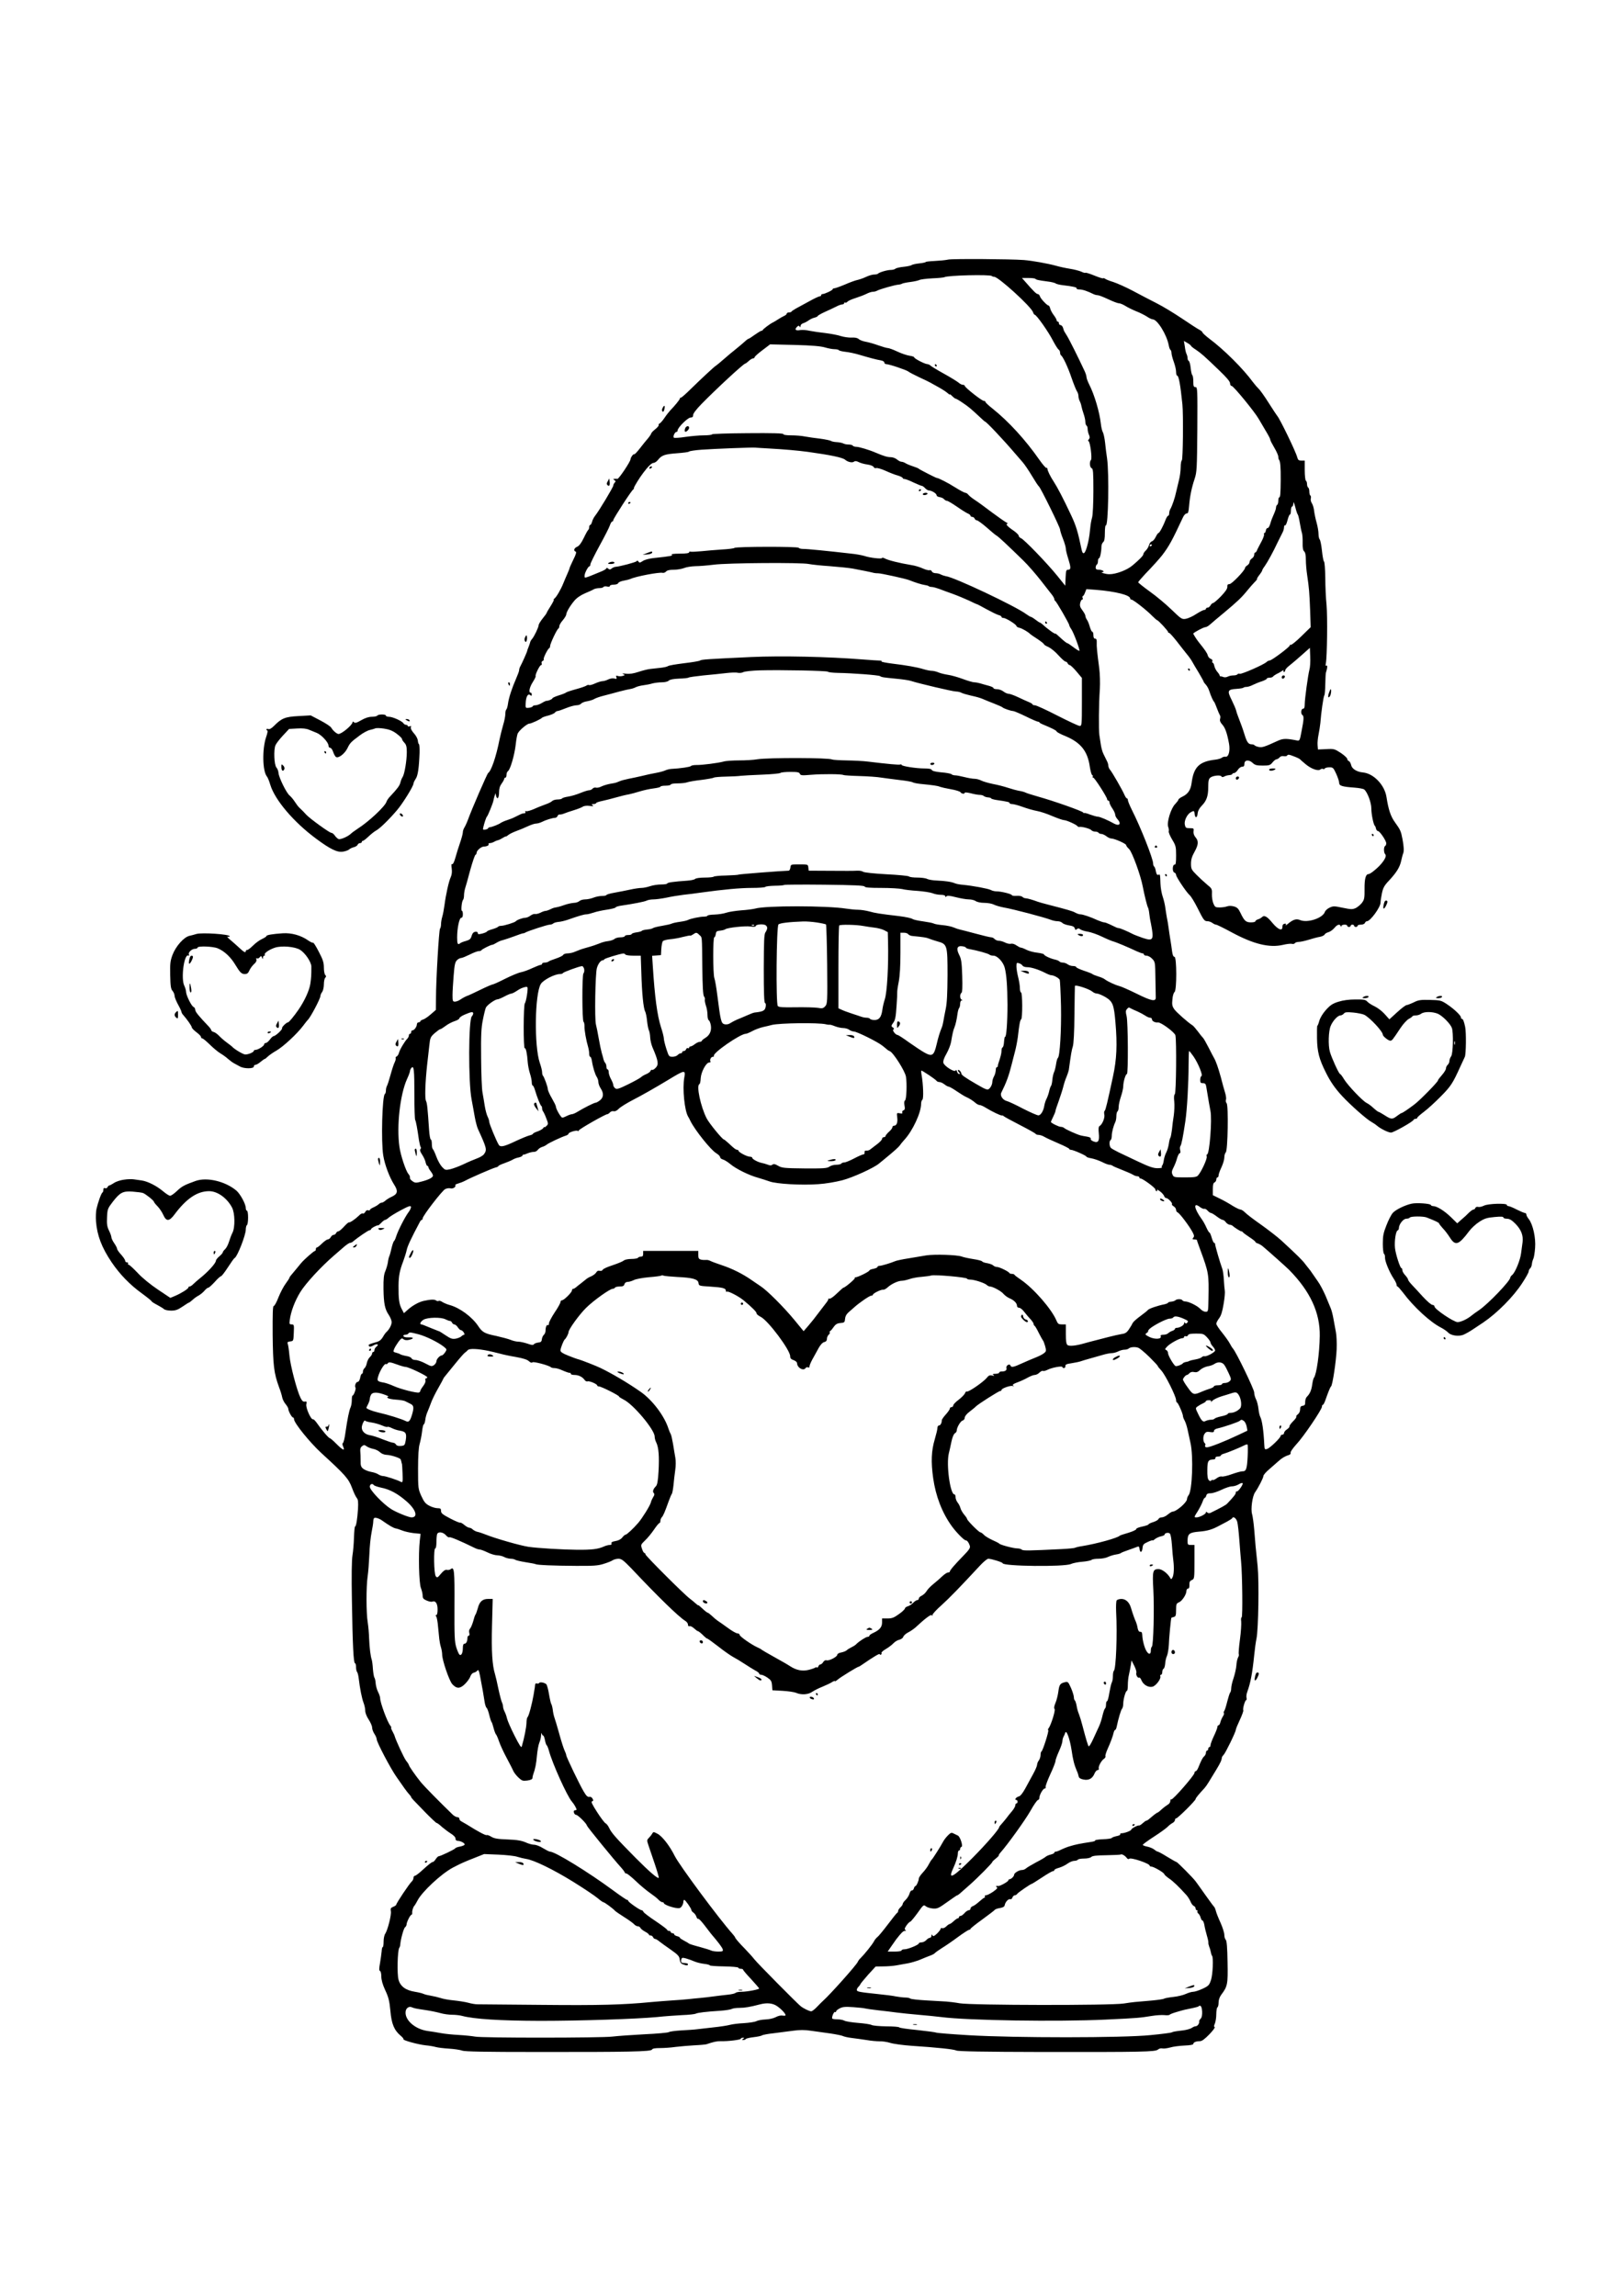 <?xml version="1.0" encoding="UTF-8" standalone="yes"?>
<svg version="1.0" xmlns="http://www.w3.org/2000/svg" width="1414" height="1999" viewBox="0 0 1414 1999" preserveAspectRatio="xMidYMid meet">
  <g transform="translate(0,1999) scale(0.1,-0.1)" fill="#000000" stroke="none">
    <path d="M8255 17730 c-22 -5 -75 -10 -117 -12 -43 -2 -78 -6 -78 -9 0 -3 -25
-9 -56 -12 -30 -3 -61 -10 -67 -15 -7 -5 -39 -12 -71 -15 -32 -3 -64 -11 -69
-16 -6 -6 -25 -11 -41 -11 -31 0 -100 -20 -112 -33 -4 -4 -19 -7 -34 -7 -14 0
-45 -9 -68 -20 -23 -11 -57 -23 -75 -27 -17 -3 -67 -21 -110 -40 -43 -18 -85
-33 -93 -33 -8 0 -14 -4 -14 -8 0 -9 -70 -42 -88 -42 -7 0 -12 -4 -12 -10 0
-5 -6 -10 -14 -10 -7 0 -49 -20 -92 -44 -44 -24 -95 -52 -114 -62 -19 -11 -36
-22 -38 -26 -2 -5 -12 -8 -23 -8 -10 0 -19 -5 -19 -10 0 -6 -10 -15 -22 -20
-13 -6 -36 -19 -53 -30 -16 -11 -37 -23 -45 -27 -21 -9 -84 -56 -88 -65 -2 -5
-8 -8 -13 -8 -5 0 -31 -16 -58 -35 -26 -19 -51 -35 -55 -35 -3 0 -14 -8 -24
-17 -10 -10 -49 -43 -86 -73 -38 -30 -78 -64 -90 -75 -41 -36 -81 -69 -84 -70
-6 0 -131 -117 -216 -200 -44 -44 -84 -79 -88 -77 -5 1 -8 -2 -8 -7 0 -9 -44
-63 -85 -105 -11 -12 -34 -41 -50 -65 -16 -24 -35 -45 -42 -48 -7 -3 -11 -9
-8 -13 3 -5 -10 -21 -30 -37 -19 -15 -35 -32 -35 -37 0 -4 -12 -23 -27 -41
-16 -18 -48 -58 -72 -89 -24 -31 -46 -54 -49 -51 -7 6 -31 -27 -32 -43 0 -20
-102 -172 -114 -171 -6 1 -18 1 -26 0 -13 -1 -13 -2 0 -11 12 -7 12 -12 2 -22
-6 -6 -12 -18 -12 -25 0 -13 -123 -219 -159 -264 -11 -14 -23 -38 -26 -52 -4
-15 -11 -27 -16 -27 -5 0 -9 -9 -9 -19 0 -11 -4 -22 -9 -25 -4 -3 -22 -35 -39
-71 -22 -45 -40 -68 -57 -75 -26 -10 -34 -35 -13 -42 9 -3 3 -25 -20 -70 -17
-36 -32 -68 -32 -72 0 -3 -8 -25 -19 -49 -10 -23 -27 -62 -37 -87 -21 -53 -62
-122 -78 -132 -6 -4 -8 -8 -4 -8 4 0 -8 -25 -27 -55 -19 -30 -35 -57 -35 -60
0 -4 -16 -26 -35 -49 -19 -24 -35 -50 -35 -58 0 -18 -38 -98 -57 -120 -8 -9
-16 -22 -17 -30 -2 -7 -8 -26 -14 -41 -7 -16 -12 -31 -12 -34 0 -7 -45 -108
-60 -135 -6 -10 -10 -24 -10 -33 0 -8 -12 -40 -26 -72 -36 -82 -64 -167 -71
-219 -3 -24 -10 -47 -14 -50 -5 -3 -9 -20 -9 -39 0 -18 -8 -61 -19 -96 -10
-35 -24 -91 -31 -124 -31 -157 -73 -277 -100 -295 -8 -5 -144 -318 -175 -405
-10 -27 -25 -59 -32 -70 -7 -11 -13 -29 -13 -40 0 -12 -11 -53 -24 -91 -13
-38 -32 -97 -41 -131 -10 -37 -22 -60 -28 -56 -7 4 -8 -9 -4 -38 4 -28 1 -54
-8 -74 -17 -35 -43 -153 -55 -245 -5 -36 -13 -81 -19 -100 -6 -19 -11 -49 -11
-65 0 -17 -4 -35 -9 -40 -9 -11 -35 -446 -35 -609 l-1 -98 -45 -39 c-25 -22
-55 -42 -67 -45 -13 -4 -23 -10 -23 -15 0 -5 -7 -9 -15 -9 -8 0 -15 -8 -15
-17 -1 -22 -23 -53 -39 -53 -6 0 -11 -7 -11 -15 0 -8 -4 -15 -10 -15 -5 0 -10
-6 -10 -14 0 -8 -6 -21 -13 -28 -23 -23 -66 -95 -73 -123 -4 -15 -13 -29 -20
-32 -8 -3 -11 -9 -9 -14 3 -5 -1 -21 -8 -36 -8 -15 -24 -64 -36 -108 -12 -44
-26 -88 -31 -97 -6 -10 -10 -29 -10 -42 0 -14 -4 -27 -9 -30 -23 -15 -34 -415
-14 -536 13 -80 54 -189 94 -252 37 -57 32 -82 -19 -106 -21 -9 -46 -25 -56
-34 -11 -10 -25 -18 -32 -18 -7 0 -19 -6 -26 -13 -7 -7 -28 -20 -46 -28 -17
-7 -32 -18 -32 -23 0 -4 -7 -6 -15 -2 -9 3 -19 -3 -25 -15 -6 -11 -16 -17 -21
-13 -6 3 -21 -5 -33 -18 -31 -30 -79 -64 -89 -60 -4 1 -23 -16 -43 -38 -20
-22 -42 -40 -49 -40 -7 0 -15 -7 -19 -15 -3 -8 -12 -15 -20 -15 -9 0 -20 -9
-26 -20 -6 -11 -17 -20 -26 -20 -8 0 -30 -16 -50 -35 -19 -19 -39 -35 -44 -35
-6 0 -10 -7 -10 -15 0 -8 -3 -15 -7 -15 -5 0 -28 -18 -53 -40 -58 -53 -53 -47
-100 -105 -22 -27 -47 -57 -55 -66 -8 -9 -15 -19 -15 -23 0 -4 -15 -27 -32
-50 -18 -24 -46 -77 -63 -119 -16 -43 -35 -77 -42 -77 -8 0 -10 -67 -9 -252 3
-266 11 -332 55 -453 13 -33 25 -73 28 -90 3 -16 16 -43 29 -58 13 -16 24 -34
24 -41 0 -20 30 -76 41 -76 5 0 9 -7 9 -15 0 -33 138 -203 238 -295 209 -191
237 -223 267 -303 14 -39 33 -79 42 -89 11 -13 13 -34 10 -95 -6 -90 -16 -153
-26 -153 -3 0 -7 -42 -9 -93 -1 -50 -7 -121 -13 -157 -7 -42 -9 -184 -5 -395
6 -388 14 -545 27 -545 5 0 9 -15 9 -33 0 -18 4 -37 9 -43 5 -5 11 -29 14 -54
11 -93 28 -176 42 -213 8 -20 15 -52 15 -70 0 -19 12 -50 30 -77 16 -25 30
-56 30 -70 0 -14 9 -38 20 -55 11 -16 20 -38 20 -47 0 -25 123 -259 174 -330
25 -35 55 -78 68 -97 13 -18 31 -42 41 -52 9 -10 17 -21 17 -24 0 -6 9 -16
124 -134 49 -50 93 -91 97 -91 5 0 26 -15 46 -34 21 -18 57 -45 79 -59 26 -16
41 -33 40 -44 0 -12 6 -18 19 -19 28 0 67 -23 60 -34 -3 -5 -21 -12 -40 -16
-20 -3 -38 -10 -41 -15 -6 -10 -130 -69 -144 -69 -5 0 -17 -11 -26 -25 -9 -14
-20 -25 -25 -25 -10 0 -33 -18 -98 -77 -25 -23 -52 -43 -58 -43 -7 0 -13 -8
-13 -19 0 -10 -7 -24 -15 -31 -19 -16 -135 -189 -135 -202 0 -4 -12 -13 -26
-18 -22 -9 -25 -15 -21 -38 7 -30 -28 -166 -49 -197 -8 -11 -14 -41 -14 -67 0
-27 -3 -48 -7 -48 -5 0 -9 -17 -10 -38 -2 -20 -8 -66 -14 -101 -9 -49 -9 -66
-1 -69 7 -2 12 -24 12 -48 0 -30 11 -70 34 -120 29 -61 37 -94 45 -180 10
-114 33 -169 90 -217 17 -14 27 -27 24 -30 -8 -9 127 -46 192 -53 33 -3 74
-10 90 -15 17 -5 68 -11 115 -14 47 -3 98 -11 114 -17 21 -9 206 -12 645 -12
804 -1 1001 3 1008 21 4 9 25 13 68 13 35 0 97 4 137 10 40 5 114 11 163 14
50 2 97 7 105 9 62 21 92 28 126 27 62 -2 174 12 174 21 0 5 8 9 18 9 14 0 15
-2 2 -10 -13 -8 -13 -10 2 -10 9 0 19 4 22 9 3 5 34 12 68 16 35 4 68 11 73
16 6 4 51 13 100 18 50 6 126 16 170 22 58 8 101 8 155 0 41 -6 118 -17 171
-24 53 -8 102 -18 110 -23 8 -4 41 -12 74 -16 33 -4 92 -12 130 -18 39 -7 89
-11 112 -11 24 1 67 -5 95 -14 29 -9 112 -20 183 -25 225 -15 369 -30 391 -41
15 -8 245 -12 740 -13 885 -1 993 1 1016 21 10 9 27 13 38 10 12 -3 42 1 68 8
26 8 82 15 124 17 50 2 78 7 78 14 0 14 23 24 57 24 18 0 42 18 83 60 31 32
52 61 46 63 -8 3 -7 12 2 31 6 15 12 51 12 81 0 30 5 57 10 60 6 3 10 22 10
42 0 22 9 48 23 67 55 73 59 91 55 285 -2 127 -7 184 -15 193 -7 6 -13 26 -13
44 0 17 -15 65 -33 105 -19 41 -37 87 -41 104 -4 16 -11 32 -15 35 -4 3 -37
48 -74 100 -37 52 -75 106 -85 119 -20 29 -161 171 -169 171 -3 0 -39 20 -80
45 -40 25 -77 45 -82 45 -5 0 -19 8 -32 19 -13 10 -41 21 -61 25 -21 4 -38 11
-38 15 0 5 44 37 98 72 53 34 106 73 117 84 11 12 30 27 43 34 12 6 22 18 22
26 0 8 5 15 11 15 13 0 169 155 169 168 0 8 25 39 78 96 9 10 26 34 37 53 11
18 40 65 64 105 38 63 47 82 50 110 1 4 7 13 15 21 17 17 106 200 106 218 0 7
16 46 35 86 19 41 33 79 30 84 -7 11 15 89 26 89 4 0 5 9 2 20 -3 11 0 34 7
52 28 77 44 160 60 318 5 52 14 118 20 145 17 84 23 496 10 630 -19 180 -20
191 -29 310 -5 61 -14 125 -19 142 -14 42 2 159 26 192 28 40 72 125 72 141 0
9 23 36 52 60 28 25 65 57 81 71 29 26 55 42 91 53 10 3 16 12 13 19 -3 7 20
40 50 73 62 65 223 304 223 328 0 9 3 16 8 16 4 0 12 15 19 33 29 82 45 122
52 127 13 9 45 222 49 325 2 55 -1 123 -7 150 -5 28 -15 79 -21 114 -6 35 -17
78 -25 95 -7 17 -27 65 -44 106 -18 41 -47 98 -67 125 -19 28 -42 61 -52 75
-9 14 -19 27 -22 30 -3 3 -18 22 -34 43 -26 36 -65 74 -211 209 -33 30 -112
91 -175 136 -63 44 -126 92 -139 106 -14 14 -32 26 -41 26 -8 0 -39 15 -67 32
-28 18 -78 47 -112 63 l-61 30 0 53 c0 38 4 54 15 58 8 4 15 15 15 25 0 10 5
19 10 19 6 0 10 8 10 18 0 9 11 41 25 70 14 30 25 68 25 86 0 18 6 38 13 44
17 18 24 407 7 427 -7 8 -9 22 -6 31 4 10 0 38 -8 63 -8 25 -24 84 -36 131
-23 84 -43 141 -60 170 -5 8 -26 49 -47 90 -21 41 -43 80 -49 85 -6 6 -26 30
-44 55 -19 25 -39 48 -45 52 -44 28 -144 117 -161 142 -18 26 -21 41 -16 86 2
31 11 58 18 63 21 12 20 307 0 307 -10 0 -17 16 -21 48 -3 26 -10 72 -15 102
-5 30 -12 75 -15 100 -3 25 -10 68 -16 95 -5 28 -11 68 -14 90 -3 21 -12 62
-22 90 -9 27 -18 77 -19 110 -3 86 -3 85 -18 79 -11 -4 -17 5 -22 30 -3 20
-10 39 -15 42 -5 3 -9 15 -9 27 -1 43 -108 314 -184 464 -20 40 -36 79 -36 88
0 8 -4 15 -9 15 -5 0 -14 15 -22 33 -15 36 -105 194 -126 218 -7 8 -13 24 -13
33 0 10 -6 30 -14 44 -7 15 -20 41 -28 57 -9 17 -19 53 -23 80 -4 28 -10 66
-13 85 -7 45 -5 278 4 400 3 55 1 131 -5 180 -19 143 -24 194 -22 228 1 22 -3
32 -14 32 -10 0 -15 10 -15 30 0 17 -4 30 -10 30 -5 0 -14 19 -21 42 -6 23
-17 51 -25 62 -8 11 -14 27 -14 35 0 8 -12 29 -26 48 -20 26 -24 40 -19 63 4
17 11 30 17 30 6 0 8 7 4 15 -3 8 -2 15 2 15 4 0 13 14 19 31 l12 30 83 -6
c172 -14 298 -46 298 -75 0 -6 5 -10 11 -10 15 0 134 -93 181 -142 21 -21 41
-38 44 -38 9 0 94 -92 94 -102 0 -4 4 -8 9 -8 6 0 35 -33 66 -72 31 -40 70
-90 88 -112 18 -21 39 -51 47 -66 8 -15 34 -59 58 -98 23 -39 42 -73 42 -77 0
-3 9 -15 20 -27 11 -12 24 -37 30 -57 13 -40 32 -83 41 -91 3 -3 14 -27 24
-55 10 -27 22 -55 26 -61 5 -5 6 -20 2 -33 -4 -15 2 -30 19 -49 25 -27 42 -74
59 -167 11 -62 -4 -117 -30 -113 -10 2 -24 -2 -32 -8 -8 -7 -32 -14 -54 -17
-144 -16 -192 -64 -210 -204 -8 -61 -32 -96 -81 -119 -19 -9 -34 -21 -34 -26
0 -5 -13 -22 -28 -38 -37 -36 -75 -161 -61 -198 5 -14 8 -31 5 -39 -3 -7 10
-39 29 -71 32 -53 35 -63 35 -139 0 -61 -3 -82 -12 -80 -20 3 -23 -62 -4 -69
9 -3 16 -13 16 -21 0 -17 89 -151 119 -177 12 -11 42 -60 67 -110 54 -108 60
-116 88 -116 12 0 31 -7 42 -15 10 -8 25 -15 32 -15 7 0 70 -31 140 -69 188
-101 325 -134 442 -107 33 8 68 12 79 9 10 -3 22 0 25 6 4 6 20 11 35 11 15 0
54 9 87 19 32 10 75 22 96 25 20 4 38 13 41 20 3 7 17 16 32 20 15 4 38 20 52
36 26 32 48 38 56 18 4 -10 6 -10 6 0 1 14 51 17 51 2 0 -5 7 -10 15 -10 8 0
15 5 15 10 0 6 7 10 15 10 8 0 15 -4 15 -10 0 -5 7 -10 15 -10 8 0 15 5 15 10
0 6 13 10 29 10 16 0 31 6 35 15 3 8 11 15 18 15 29 0 118 122 118 162 0 12 5
48 12 81 10 48 21 68 61 110 66 71 95 117 107 174 6 26 13 55 17 63 8 19 6 63
-6 125 -13 69 -19 82 -64 144 -38 52 -58 111 -75 221 -16 106 -112 206 -205
215 -54 5 -97 32 -103 65 -4 16 -12 31 -20 34 -8 3 -14 12 -14 19 0 8 -25 31
-56 52 -54 35 -60 37 -128 33 l-71 -3 -3 38 c-2 21 2 62 8 90 6 29 13 75 16
102 7 94 27 230 34 240 5 6 8 49 9 97 1 48 3 93 5 100 14 44 16 69 5 63 -8 -5
-9 1 -5 21 11 56 15 406 6 507 -6 56 -11 163 -11 237 -1 74 -6 138 -11 141 -5
3 -13 45 -18 94 -5 48 -14 93 -20 99 -5 5 -10 27 -10 48 0 20 -7 63 -16 95 -9
32 -19 78 -22 103 -2 24 -11 55 -19 67 -9 13 -13 32 -10 43 3 11 1 23 -4 26
-5 3 -9 18 -9 34 0 16 -4 32 -10 35 -5 3 -10 17 -10 30 0 13 -4 27 -10 30 -5
3 -10 44 -10 91 l0 84 -29 0 c-23 0 -30 5 -36 28 -11 47 -155 343 -175 362 -3
3 -36 53 -73 111 -37 59 -77 115 -89 125 -11 11 -33 36 -48 56 -86 118 -253
284 -379 378 -33 25 -60 50 -61 55 0 6 -13 17 -29 25 -16 8 -83 52 -150 97
-67 45 -165 105 -219 132 -53 27 -146 75 -207 108 -60 32 -137 66 -170 77 -33
10 -66 23 -73 29 -7 5 -15 7 -18 4 -3 -3 -37 8 -76 24 -39 16 -74 27 -78 24
-4 -3 -20 2 -36 10 -16 7 -60 19 -99 25 -38 6 -93 18 -120 26 -68 19 -206 44
-280 50 -120 9 -621 12 -660 4z m381 -143 c4 -4 13 -7 21 -7 36 0 323 -261
338 -309 3 -11 10 -21 14 -21 15 0 118 -146 157 -222 21 -40 44 -77 51 -81 7
-4 13 -17 13 -27 0 -10 4 -21 9 -24 16 -11 59 -101 91 -196 18 -52 39 -104 46
-115 8 -11 14 -30 14 -43 0 -13 5 -32 11 -44 6 -11 13 -31 15 -45 3 -14 11
-44 19 -66 8 -23 15 -54 15 -69 0 -15 5 -30 10 -33 6 -3 10 -17 10 -30 0 -13
5 -35 11 -49 9 -20 9 -29 -1 -41 -7 -8 -8 -15 -3 -15 14 0 34 -152 22 -164
-15 -16 -11 -66 6 -72 13 -5 15 -37 15 -198 0 -106 -5 -208 -11 -230 -6 -21
-13 -57 -15 -80 -3 -22 -6 -54 -8 -71 -2 -16 -8 -52 -15 -79 -21 -88 -42 -107
-54 -49 -32 154 -48 207 -91 298 -69 147 -120 244 -152 293 -28 42 -54 95 -54
110 0 7 -4 11 -8 8 -5 -3 -33 29 -63 72 -119 171 -266 332 -406 444 -35 27
-63 54 -63 59 0 5 -6 9 -14 9 -17 0 -166 117 -166 131 0 5 -8 9 -17 9 -9 0
-26 9 -37 19 -12 10 -68 45 -126 77 -58 32 -111 64 -118 71 -7 7 -20 13 -28
13 -20 0 -114 48 -114 59 0 5 -18 11 -40 14 -22 3 -70 19 -106 36 -36 17 -74
31 -84 31 -9 0 -47 11 -84 24 -36 13 -85 27 -109 31 -23 4 -50 14 -60 23 -12
11 -33 15 -63 13 -24 -1 -66 5 -92 13 -26 9 -85 20 -132 26 -47 5 -109 14
-139 20 -30 7 -66 9 -80 7 -41 -8 -55 2 -35 24 14 15 19 17 26 7 6 -10 8 -9 8
4 0 9 10 20 23 24 12 3 34 15 48 25 14 10 37 21 52 24 15 4 27 10 27 14 0 4
28 20 63 36 34 15 78 36 98 46 20 11 44 19 53 19 9 0 16 5 16 11 0 5 4 8 9 5
5 -3 14 0 20 8 6 7 37 21 69 31 31 10 74 26 94 36 21 11 46 19 58 19 11 0 28
4 38 10 23 13 158 51 185 52 12 1 27 5 32 9 6 3 37 10 70 14 33 4 68 12 79 17
10 6 62 12 114 15 53 2 100 7 105 10 26 16 398 25 413 10z m378 -24 c9 -9 27
-13 103 -23 35 -4 68 -12 75 -18 7 -5 36 -12 63 -15 87 -10 125 -19 119 -28
-3 -5 8 -9 25 -9 27 0 71 -15 123 -41 10 -5 26 -9 36 -9 10 0 50 -16 91 -35
40 -19 81 -35 92 -35 11 0 36 -10 57 -23 20 -13 63 -34 95 -47 32 -12 74 -34
93 -46 19 -13 41 -24 50 -24 40 0 122 -132 140 -225 3 -19 10 -38 15 -41 5 -3
9 -15 9 -27 0 -12 9 -47 20 -77 11 -30 20 -69 20 -87 0 -18 4 -33 9 -33 14 0
28 -74 46 -250 9 -88 5 -485 -5 -488 -5 -2 -10 -29 -10 -60 0 -31 -7 -84 -16
-117 -8 -33 -19 -78 -24 -100 -9 -46 -35 -122 -50 -147 -6 -10 -10 -27 -10
-38 0 -11 -4 -20 -9 -20 -5 0 -14 -15 -21 -32 -20 -54 -54 -118 -63 -118 -4 0
-15 -15 -24 -34 -9 -19 -24 -37 -34 -39 -10 -3 -21 -18 -25 -33 -4 -16 -17
-37 -28 -47 -11 -10 -21 -25 -21 -32 0 -12 -35 -48 -95 -98 -48 -41 -146 -77
-202 -76 -32 0 -86 17 -60 18 27 2 0 21 -29 21 -22 0 -29 5 -29 19 0 11 5 23
10 26 6 3 10 17 10 31 0 13 4 24 9 24 9 0 21 57 21 101 0 15 7 32 15 39 11 9
15 32 15 82 0 38 4 67 8 64 22 -14 30 452 11 584 -6 36 -13 97 -17 135 -4 39
-13 79 -19 91 -7 11 -15 45 -18 75 -11 101 -56 253 -101 341 -13 26 -24 55
-24 65 0 10 -8 36 -19 58 -53 114 -133 274 -153 305 -12 19 -23 37 -24 40 -1
3 -5 15 -9 28 -4 12 -14 22 -21 22 -8 0 -14 7 -14 15 0 8 -4 15 -10 15 -5 0
-10 5 -10 12 0 6 -11 26 -24 43 -14 18 -28 44 -32 59 -3 14 -10 26 -14 26 -13
0 -68 58 -75 79 -3 12 -12 21 -19 21 -12 0 -36 23 -109 107 l-29 33 54 0 c30
0 58 -3 62 -7z m1356 -584 c0 -3 19 -19 43 -34 47 -32 71 -53 203 -180 64 -61
94 -97 94 -112 0 -13 6 -23 14 -23 16 0 204 -230 236 -288 12 -20 39 -66 60
-102 22 -36 40 -70 40 -77 0 -7 16 -38 35 -70 19 -32 35 -67 35 -79 0 -11 3
-24 7 -28 10 -10 15 -66 14 -171 -1 -126 -4 -155 -13 -155 -4 0 -8 -13 -8 -29
0 -17 -4 -33 -10 -36 -5 -3 -10 -14 -10 -25 0 -10 -9 -35 -19 -57 -10 -21 -24
-57 -30 -80 -7 -24 -17 -42 -24 -40 -6 1 -13 -8 -15 -20 -2 -13 -7 -23 -12
-23 -5 0 -7 -6 -4 -13 2 -7 -9 -38 -26 -68 -16 -30 -33 -62 -36 -71 -4 -10
-10 -18 -15 -18 -5 0 -9 -9 -9 -20 0 -11 -9 -25 -20 -32 -11 -7 -20 -21 -20
-30 0 -10 -9 -23 -20 -30 -11 -7 -20 -17 -20 -23 -1 -21 -115 -140 -135 -140
-15 0 -20 -6 -19 -24 1 -17 -17 -42 -56 -83 -31 -32 -62 -58 -68 -58 -6 0 -16
-9 -22 -20 -6 -11 -17 -20 -25 -20 -8 0 -15 -4 -15 -10 0 -5 -7 -10 -15 -10
-8 0 -39 -16 -69 -35 -29 -20 -70 -38 -90 -42 -35 -6 -40 -3 -124 78 -48 47
-133 118 -189 158 -57 41 -103 78 -103 82 0 4 29 37 63 74 57 58 123 132 145
160 61 80 87 128 180 327 9 22 24 38 34 38 13 0 17 13 21 63 7 85 22 160 48
237 20 61 21 86 24 433 2 351 1 367 -16 367 -16 0 -19 8 -19 49 0 28 -4 52 -9
55 -4 3 -11 31 -14 63 -3 32 -11 59 -17 61 -5 2 -10 13 -10 23 0 11 -4 28 -9
37 -5 9 -12 39 -15 66 l-8 48 31 -18 c17 -10 31 -21 31 -25z m-3186 -14 c27
-8 64 -15 82 -15 18 0 35 -4 38 -9 3 -4 29 -11 58 -14 29 -3 82 -14 118 -25
95 -28 151 -43 188 -49 18 -3 32 -11 32 -19 0 -8 7 -14 16 -14 25 0 177 -51
194 -65 8 -7 51 -29 95 -50 44 -20 87 -41 95 -46 8 -5 40 -22 72 -40 31 -17
66 -40 77 -50 12 -11 21 -17 21 -13 0 4 9 -2 20 -14 12 -12 25 -22 29 -22 5 0
33 -16 62 -36 51 -34 74 -53 157 -131 19 -18 36 -33 38 -33 11 0 161 -159 259
-274 22 -26 54 -63 71 -82 17 -20 53 -73 79 -117 27 -45 54 -87 61 -92 16 -14
184 -356 184 -375 0 -9 11 -45 25 -80 14 -35 25 -74 25 -86 0 -12 9 -50 20
-84 25 -80 26 -100 0 -100 -17 0 -19 -8 -22 -70 l-3 -69 -70 87 c-90 111 -291
319 -316 327 -10 4 -19 13 -19 20 0 8 -19 27 -43 44 -54 36 -76 61 -56 61 8 0
2 6 -13 14 -14 8 -70 47 -125 88 -54 41 -118 88 -143 104 -25 16 -51 37 -58
46 -7 10 -20 18 -27 18 -8 0 -47 21 -87 46 -59 38 -151 85 -161 83 -4 -2 -152
74 -157 80 -3 4 -25 13 -50 21 -25 8 -54 20 -65 27 -11 7 -27 13 -36 13 -9 0
-26 9 -39 20 -13 11 -37 20 -55 20 -29 0 -59 9 -130 39 -55 24 -145 51 -168
51 -14 0 -29 5 -32 10 -3 6 -20 10 -36 10 -17 0 -38 4 -48 10 -10 5 -36 10
-57 11 -21 1 -44 6 -50 11 -6 4 -48 13 -93 19 -46 5 -105 14 -133 19 -28 6
-82 10 -119 10 -42 0 -69 4 -69 11 0 7 -97 10 -310 8 -170 -1 -310 -6 -310
-10 0 -5 -33 -9 -72 -9 -40 0 -113 -7 -163 -14 -49 -8 -94 -10 -98 -6 -10 9 9
50 23 50 6 0 10 6 10 13 0 24 88 111 112 112 17 0 23 6 23 22 0 13 27 49 72
95 130 133 368 353 382 353 4 0 17 10 31 23 13 12 30 22 37 22 7 0 13 4 13 10
0 5 30 33 68 61 l67 51 215 -5 c152 -4 229 -11 264 -22z m-479 -880 c114 -6
241 -17 330 -29 194 -27 301 -49 323 -68 24 -21 63 -29 78 -17 9 7 21 6 41 -4
15 -8 50 -18 76 -21 28 -4 51 -14 54 -22 3 -8 13 -12 22 -9 10 3 47 -8 82 -24
35 -16 83 -35 107 -41 23 -7 42 -17 42 -22 0 -4 7 -8 15 -8 8 0 44 -13 78 -30
35 -16 68 -30 74 -30 5 0 18 -9 28 -20 10 -11 25 -20 34 -20 25 -1 66 -27 66
-42 0 -7 12 -14 27 -16 14 -2 32 -10 38 -18 7 -8 18 -14 25 -14 8 0 46 -23 87
-51 40 -28 83 -55 96 -60 12 -5 22 -13 22 -19 0 -5 7 -10 15 -10 9 0 18 -7 21
-15 4 -8 12 -15 20 -15 7 0 46 -28 85 -62 39 -35 79 -68 89 -73 18 -11 96 -84
232 -217 38 -37 105 -114 149 -170 44 -57 89 -114 100 -128 10 -13 19 -30 19
-36 0 -7 4 -14 8 -16 10 -4 122 -198 122 -211 0 -5 8 -21 18 -35 21 -31 77
-181 70 -188 -3 -2 -26 12 -51 31 -25 19 -49 35 -52 35 -7 0 -29 17 -71 56
-19 18 -34 30 -34 28 0 -10 -71 41 -111 79 -11 9 -22 17 -25 17 -3 0 -20 11
-38 25 -18 14 -37 25 -41 25 -4 0 -22 11 -39 23 -90 68 -629 323 -701 331 -11
2 -30 8 -42 14 -12 7 -33 12 -48 12 -14 0 -28 7 -32 16 -3 8 -12 13 -20 10 -7
-3 -34 4 -58 15 -24 11 -68 25 -97 29 -113 19 -204 42 -236 59 -12 6 -22 8
-22 3 0 -10 -105 1 -154 18 -20 6 -71 16 -114 20 -199 23 -390 42 -419 41 -18
0 -35 4 -39 10 -7 12 -544 11 -559 -1 -5 -5 -55 -11 -110 -14 -55 -4 -136 -10
-180 -15 -44 -4 -86 -6 -92 -4 -7 3 -13 0 -13 -6 0 -7 -29 -11 -82 -11 -51 0
-78 -4 -69 -9 14 -9 -10 -14 -154 -29 -41 -4 -82 -15 -98 -26 -24 -16 -30 -17
-38 -5 -6 9 -11 11 -16 3 -7 -9 -144 -46 -185 -49 -9 -1 -23 -7 -32 -14 -13
-11 -19 -11 -31 -1 -8 7 -15 8 -15 3 0 -5 -17 -16 -37 -25 -165 -68 -153 -65
-153 -39 0 22 31 81 43 81 4 0 7 7 7 16 0 9 36 82 79 161 44 80 85 160 91 179
6 19 16 34 21 34 5 0 9 5 9 12 0 13 160 261 173 266 4 2 7 9 7 15 0 10 51 92
82 132 42 56 73 85 88 85 10 0 28 12 39 26 32 41 59 50 166 58 55 4 102 10
105 15 3 4 52 12 110 16 109 8 448 21 465 18 6 -1 64 -4 130 -8z m4595 -575
c3 -3 11 -34 17 -70 6 -36 14 -76 19 -90 4 -14 7 -53 6 -86 -1 -44 3 -65 13
-74 10 -9 15 -32 15 -74 0 -33 5 -92 11 -131 17 -115 20 -153 26 -307 l5 -148
-82 -80 c-45 -44 -86 -77 -91 -74 -5 3 -9 1 -9 -5 0 -13 -157 -131 -175 -131
-7 0 -20 -6 -27 -13 -21 -22 -219 -109 -234 -103 -7 3 -16 1 -19 -4 -4 -6 -20
-10 -36 -10 -17 0 -39 -5 -50 -11 -12 -6 -28 -7 -37 -3 -9 4 -20 6 -24 6 -5
-1 -8 2 -8 6 0 5 -9 20 -21 33 -11 13 -23 36 -26 51 -3 16 -9 28 -14 28 -5 0
-6 6 -3 14 3 8 -3 17 -14 20 -11 4 -23 17 -26 30 -5 20 -24 48 -79 116 -17 21
-47 68 -47 74 0 8 89 56 105 56 9 0 28 11 43 25 15 14 70 60 122 103 109 91
151 130 200 191 19 24 48 56 63 72 16 16 26 29 22 29 -3 0 5 15 19 33 15 19
26 37 26 41 0 5 10 22 23 39 25 36 74 125 112 207 15 30 33 67 41 82 8 14 14
36 14 48 0 11 4 19 9 16 5 -3 14 17 21 44 7 28 16 50 21 50 5 0 9 16 9 35 0
19 5 35 10 35 6 0 10 12 11 28 1 18 6 7 17 -33 8 -33 18 -62 22 -65z m-1270
-264 c0 -3 -4 -8 -10 -11 -5 -3 -10 -1 -10 4 0 6 5 11 10 11 6 0 10 -2 10 -4z
m-2988 -166 c24 -5 106 -14 183 -19 77 -6 167 -15 200 -21 71 -13 164 -32 185
-38 8 -2 24 -3 35 -3 23 1 239 -47 270 -59 49 -20 112 -40 137 -43 15 -2 30
-6 34 -10 4 -4 17 -7 28 -7 12 -1 39 -8 61 -16 22 -9 76 -28 120 -44 44 -16
108 -43 143 -59 34 -17 65 -31 68 -31 3 0 41 -20 84 -44 42 -23 89 -46 103
-50 15 -3 27 -11 27 -16 0 -6 8 -10 18 -10 21 0 112 -57 112 -70 0 -5 12 -13
28 -16 24 -6 78 -38 92 -54 3 -3 31 -23 63 -43 31 -21 57 -41 57 -46 0 -4 17
-15 39 -24 21 -10 61 -42 87 -72 27 -30 55 -55 62 -55 7 0 15 -7 18 -15 4 -8
11 -15 18 -15 6 0 33 -25 59 -56 l47 -56 0 -209 c0 -199 -1 -209 -19 -209 -10
0 -98 41 -194 90 -97 50 -185 90 -196 90 -12 0 -21 3 -21 8 0 4 -15 13 -32 20
-18 7 -61 27 -95 43 -34 16 -70 29 -81 29 -11 0 -31 9 -45 20 -14 11 -39 20
-56 20 -17 0 -31 4 -31 10 0 5 -19 14 -42 20 -24 6 -57 16 -74 21 -17 5 -40 9
-51 9 -12 0 -57 13 -100 29 -43 16 -100 32 -128 36 -27 4 -65 13 -84 21 -18 8
-44 14 -58 14 -13 0 -45 6 -71 14 -59 18 -150 34 -275 49 -54 7 -96 15 -92 19
4 4 -1 7 -11 7 -11 0 -80 4 -154 10 -299 24 -708 33 -970 21 -383 -18 -434
-21 -446 -31 -5 -4 -68 -15 -138 -23 -71 -9 -133 -19 -140 -25 -6 -5 -36 -12
-66 -15 -30 -3 -71 -8 -90 -10 -19 -2 -64 -13 -100 -25 -45 -15 -78 -20 -110
-16 -30 3 -38 2 -25 -3 19 -9 19 -9 -2 -16 -13 -4 -32 -5 -43 -1 -16 5 -19 3
-13 -11 5 -14 2 -16 -18 -11 -14 4 -37 0 -53 -8 -16 -8 -38 -15 -50 -15 -11 0
-41 -9 -65 -20 -23 -11 -47 -17 -52 -14 -6 3 -15 1 -22 -4 -7 -6 -48 -20 -92
-32 -44 -12 -82 -25 -85 -28 -3 -4 -31 -16 -62 -25 -32 -10 -58 -22 -58 -26 0
-8 -38 -24 -52 -22 -4 0 -22 -8 -40 -19 -18 -11 -43 -20 -55 -20 -12 0 -23 -4
-25 -9 -1 -5 -16 -11 -33 -13 -29 -3 -30 -2 -28 39 2 56 19 88 39 72 11 -9 14
-8 14 5 0 9 -4 16 -10 16 -19 0 -10 47 19 92 16 25 27 48 25 51 -8 8 35 97 47
97 6 0 8 7 5 15 -3 9 1 18 9 21 8 4 12 10 9 15 -5 9 35 91 49 97 4 2 7 11 7
19 0 19 60 147 72 151 4 2 8 11 8 21 0 9 13 32 30 51 16 19 29 41 30 48 0 21
31 74 68 119 23 28 55 50 96 68 34 14 69 30 78 36 10 5 31 9 47 9 17 0 33 5
36 10 3 6 17 7 31 4 14 -4 24 -2 24 5 0 6 15 11 34 11 20 0 36 6 39 14 3 8 25
17 48 21 24 4 50 11 59 15 42 21 251 61 279 53 10 -2 23 3 30 11 9 11 31 16
68 16 29 0 70 7 90 15 19 8 63 15 97 16 33 0 106 6 161 13 122 16 765 20 827
6z m4359 -920 c-12 -46 -41 -255 -41 -303 0 -26 -4 -37 -15 -37 -17 0 -21 -45
-5 -55 14 -9 13 -37 -7 -138 -16 -86 -17 -88 -42 -83 -93 18 -119 18 -167 -4
-115 -53 -135 -59 -164 -53 -17 3 -33 10 -36 14 -3 5 -14 9 -25 9 -29 0 -42
17 -63 85 -17 55 -25 76 -57 160 -7 17 -14 39 -16 49 -2 11 -19 51 -38 90 -42
83 -37 94 43 99 28 2 55 6 58 10 4 4 17 7 29 7 11 0 36 8 55 18 19 9 54 24 78
31 23 8 42 18 42 23 0 4 11 8 24 8 14 0 28 5 31 11 4 5 17 14 28 20 12 5 33
17 47 26 13 10 21 12 16 6 -4 -7 -2 -13 3 -13 6 0 11 6 11 14 0 7 16 26 36 41
19 15 68 56 107 91 l72 64 3 -78 c2 -42 -1 -93 -7 -112z m-4192 -18 c4 -5 42
-9 86 -10 123 -2 353 -19 367 -28 16 -10 21 -11 143 -23 55 -5 114 -14 130
-20 60 -20 361 -91 388 -91 16 0 38 -5 50 -12 12 -6 51 -17 86 -25 35 -7 77
-19 95 -27 17 -8 63 -26 101 -41 39 -15 72 -30 75 -34 7 -8 72 -31 91 -31 8 0
57 -21 109 -46 52 -26 101 -47 108 -47 6 0 12 -3 12 -6 0 -3 15 -12 33 -19 73
-30 117 -52 117 -60 0 -5 35 -24 78 -41 133 -56 192 -131 211 -267 6 -38 15
-70 21 -72 5 -2 8 -8 4 -13 -3 -5 -1 -9 5 -9 11 0 121 -171 121 -189 0 -6 5
-11 10 -11 6 0 10 -7 10 -16 0 -8 11 -32 25 -52 14 -20 25 -45 25 -55 0 -10 9
-27 20 -39 35 -38 18 -63 -28 -39 -57 32 -126 61 -143 61 -10 0 -41 9 -69 19
-27 11 -50 16 -50 13 0 -4 -4 -2 -8 4 -8 13 -260 102 -397 140 -49 14 -97 29
-106 34 -9 5 -34 12 -55 15 -22 4 -66 16 -99 27 -33 11 -92 26 -130 33 -39 8
-84 21 -100 29 -17 9 -44 16 -60 16 -17 0 -57 7 -88 15 -32 8 -68 15 -80 15
-13 0 -27 4 -33 10 -5 5 -45 13 -88 16 -51 5 -80 12 -83 21 -4 9 -24 13 -65
13 -72 0 -198 20 -198 31 0 5 -6 6 -13 3 -12 -4 -109 5 -282 26 -38 5 -122 9
-185 10 -63 1 -119 5 -125 8 -25 16 -553 17 -650 2 -33 -6 -105 -10 -160 -10
-55 0 -116 -4 -135 -10 -49 -13 -187 -31 -237 -30 -23 0 -44 -4 -47 -9 -6 -8
-92 -21 -171 -25 -16 -1 -41 -7 -55 -14 -14 -6 -50 -16 -80 -21 -30 -5 -84
-17 -120 -26 -36 -8 -88 -20 -117 -25 -29 -6 -65 -15 -80 -22 -35 -14 -29 -13
-83 -22 -25 -5 -58 -15 -74 -23 -15 -8 -37 -13 -47 -10 -10 3 -23 -1 -30 -9
-6 -8 -20 -14 -31 -14 -10 0 -44 -11 -76 -24 -31 -13 -78 -27 -105 -31 -26 -4
-50 -11 -53 -16 -3 -5 -20 -9 -39 -9 -18 0 -40 -6 -48 -14 -7 -8 -34 -21 -58
-29 -24 -9 -69 -26 -99 -40 -30 -13 -61 -22 -69 -19 -8 3 -11 0 -7 -7 4 -6 1
-11 -9 -11 -8 0 -23 -4 -33 -9 -9 -4 -30 -15 -47 -23 -16 -9 -48 -21 -70 -28
-22 -7 -46 -18 -54 -23 -15 -13 -79 -38 -98 -39 -7 -1 -13 -5 -13 -9 0 -3 -11
-9 -24 -11 -19 -4 -23 -1 -19 16 9 40 26 91 32 96 8 6 54 119 57 140 1 8 6 26
10 40 l8 25 5 -23 c10 -39 26 -20 26 30 0 32 7 55 23 77 12 16 22 35 22 41 0
5 5 10 10 10 6 0 10 11 10 25 0 13 6 28 13 32 20 13 57 141 67 230 5 46 13 91
19 100 15 28 81 83 99 83 17 0 103 40 112 52 3 3 26 12 52 18 26 7 53 18 59
26 6 8 17 14 24 14 6 0 39 11 73 25 34 14 75 25 91 25 16 0 34 6 40 14 7 8 31
18 54 21 23 4 51 13 62 20 11 7 47 20 80 28 33 9 94 24 135 36 41 11 86 21
100 23 14 2 34 9 45 15 12 6 41 14 65 17 25 3 61 10 80 16 19 5 56 10 82 10
27 0 53 6 61 15 10 9 40 15 88 17 41 1 79 5 84 9 6 4 64 12 130 19 66 6 154
15 195 20 41 5 88 7 103 3 16 -3 38 -1 50 6 12 6 76 13 142 15 183 5 588 -3
594 -12z m4063 -739 c24 -9 45 -20 48 -24 3 -3 24 -23 48 -42 49 -41 109 -62
128 -46 7 6 18 8 23 5 5 -4 12 -2 16 4 3 5 21 10 40 10 31 0 35 -4 59 -56 14
-31 26 -67 26 -79 0 -26 24 -34 135 -42 39 -3 76 -10 83 -16 28 -23 62 -114
62 -165 0 -51 19 -142 31 -152 4 -3 8 -14 10 -25 3 -11 10 -20 17 -20 15 0 72
-84 72 -107 0 -9 -4 -20 -10 -23 -13 -8 -13 -58 1 -72 20 -20 -29 -91 -106
-150 -16 -13 -34 -23 -40 -23 -24 0 -35 -42 -34 -129 1 -78 -2 -93 -22 -120
-12 -16 -37 -37 -54 -46 -30 -13 -40 -13 -113 2 -76 16 -84 16 -116 1 -19 -9
-37 -26 -40 -36 -18 -55 -151 -99 -216 -72 -34 14 -62 5 -109 -35 -13 -11 -21
-14 -16 -7 5 10 2 13 -11 10 -12 -2 -19 -12 -18 -26 1 -41 -37 -26 -86 32 -47
58 -72 72 -93 51 -7 -7 -23 -16 -35 -19 -12 -4 -22 -12 -22 -17 0 -5 -17 -9
-38 -9 -44 0 -58 13 -91 82 -18 38 -29 49 -58 57 -22 6 -44 6 -60 0 -13 -5
-42 -9 -64 -9 -36 0 -41 3 -54 34 -8 19 -14 56 -13 82 2 45 0 49 -42 83 -24
20 -65 58 -92 85 -44 44 -48 52 -48 97 0 36 8 63 30 102 35 63 38 95 9 128
-13 16 -19 33 -17 51 4 26 2 28 -32 28 -34 0 -38 3 -44 31 -7 35 21 92 54 109
26 14 28 13 32 -17 4 -39 22 -35 26 6 2 22 15 45 34 65 43 43 58 85 58 163 0
53 4 72 18 83 21 18 88 25 97 11 4 -8 12 -8 25 -1 10 6 30 11 44 12 15 1 26 6
26 10 0 4 7 8 15 8 8 0 23 12 33 28 9 15 26 27 37 27 15 0 20 7 20 25 0 35 39
39 72 8 20 -19 35 -23 88 -23 57 0 65 3 85 28 12 15 28 27 35 27 7 0 18 7 26
16 7 9 22 14 36 11 13 -2 26 0 29 4 7 13 18 11 66 -8z m-4308 -149 c6 -15 18
-16 99 -9 98 8 266 7 280 -2 5 -3 68 -7 140 -9 73 -2 159 -8 192 -14 33 -5
105 -14 160 -21 55 -6 105 -15 110 -19 6 -4 35 -11 65 -14 119 -12 156 -17
175 -26 11 -4 54 -14 95 -21 41 -7 79 -19 83 -26 9 -14 37 -18 37 -4 0 4 23 2
52 -5 29 -8 64 -14 78 -14 14 0 30 -4 36 -10 5 -5 22 -11 37 -12 15 -1 27 -5
27 -9 0 -3 19 -9 43 -13 102 -15 117 -19 117 -27 0 -5 10 -9 23 -9 12 0 54
-11 92 -25 39 -14 94 -30 123 -35 29 -5 90 -25 135 -45 46 -19 91 -35 102 -35
21 0 107 -39 116 -52 3 -5 10 -8 15 -7 21 5 94 -15 105 -27 6 -8 22 -14 35
-14 12 0 26 -4 29 -10 3 -5 14 -10 24 -10 10 0 30 -9 44 -20 14 -11 33 -20 44
-20 29 -1 128 -45 128 -57 0 -6 12 -22 26 -35 26 -24 101 -229 119 -327 16
-82 38 -169 45 -181 4 -7 9 -29 11 -49 2 -20 8 -61 15 -91 28 -144 21 -156
-72 -125 -36 13 -74 27 -85 33 -48 25 -112 52 -123 52 -11 0 -20 4 -79 33 -19
9 -40 17 -48 17 -8 0 -34 9 -58 19 -60 28 -128 51 -149 51 -11 0 -31 7 -45 15
-25 14 -65 25 -242 71 -36 9 -74 20 -85 24 -48 18 -93 30 -106 30 -8 0 -20 5
-27 12 -7 7 -30 11 -52 9 -22 -1 -40 1 -40 6 0 10 -93 33 -133 33 -16 0 -38 5
-50 12 -23 12 -158 37 -242 45 -27 2 -59 8 -70 13 -30 13 -82 21 -155 24 -36
1 -75 8 -87 14 -12 7 -50 12 -85 12 -35 0 -68 4 -74 10 -5 5 -94 14 -198 19
-107 6 -194 15 -202 22 -7 6 -30 10 -51 9 -21 -2 -124 -2 -230 -1 l-192 1 -3
28 c-3 27 -4 27 -78 27 -74 0 -75 0 -78 -27 -2 -16 -9 -28 -15 -28 -55 -1
-429 -30 -435 -34 -4 -3 -54 -6 -111 -8 -56 -1 -105 -6 -107 -10 -3 -4 -38 -8
-78 -8 -41 0 -77 -5 -84 -12 -6 -6 -37 -13 -69 -15 -117 -8 -173 -16 -173 -24
0 -5 -24 -9 -54 -9 -29 0 -73 -7 -96 -15 -23 -8 -57 -15 -74 -15 -17 0 -60 -6
-96 -14 -36 -8 -98 -20 -137 -27 -40 -7 -73 -16 -73 -21 0 -4 -17 -8 -39 -8
-21 0 -55 -7 -74 -15 -20 -8 -53 -15 -72 -15 -20 0 -43 -7 -51 -15 -9 -8 -30
-15 -47 -15 -18 -1 -57 -9 -87 -20 -30 -11 -62 -19 -71 -20 -9 0 -30 -7 -45
-15 -16 -8 -36 -15 -44 -15 -8 0 -28 -7 -45 -16 -16 -8 -37 -13 -46 -11 -9 2
-27 -4 -40 -14 -13 -10 -34 -19 -46 -19 -22 0 -74 -19 -83 -31 -8 -10 -102
-39 -126 -39 -13 0 -25 -4 -28 -9 -3 -4 -26 -14 -51 -21 -25 -7 -45 -16 -45
-19 0 -4 -18 -12 -40 -18 -33 -8 -40 -8 -40 4 0 9 -8 13 -22 11 -15 -2 -25
-13 -32 -36 -7 -26 -16 -34 -50 -44 -23 -6 -45 -15 -50 -20 -20 -17 -26 -6
-26 50 0 81 19 172 36 172 9 0 14 11 14 30 0 17 -3 30 -8 30 -10 0 -2 82 9 95
5 5 9 22 9 39 0 16 4 43 9 60 6 17 26 89 45 161 20 71 40 131 46 133 5 2 10
10 10 19 0 18 39 52 62 53 26 0 48 11 42 21 -3 5 2 9 11 9 9 0 26 5 38 12 12
7 28 13 35 14 7 1 24 10 37 18 14 9 27 15 29 14 2 -2 12 4 22 13 11 9 42 24
69 34 28 10 72 28 99 41 28 13 60 24 72 24 12 0 35 6 51 14 35 18 94 36 115
36 9 0 19 7 22 15 3 9 11 15 18 14 7 -1 24 2 38 8 14 6 52 19 85 29 33 10 69
24 79 31 12 8 36 10 60 7 31 -4 37 -3 26 5 -12 9 -11 11 8 11 12 0 22 4 22 8
0 5 24 13 53 19 28 6 84 20 122 31 39 11 87 23 108 26 21 4 64 16 97 26 33 10
86 22 120 26 33 4 60 11 60 15 0 5 20 9 45 9 25 0 45 5 45 10 0 6 27 10 60 10
32 0 69 4 82 9 13 5 68 15 123 21 55 7 105 16 110 20 6 4 53 8 105 9 52 1 111
4 130 7 19 2 103 7 185 10 83 3 154 10 160 15 5 5 44 9 86 9 62 0 78 -3 83
-16z m564 -982 c3 -9 45 -12 145 -12 78 0 160 -5 182 -10 22 -6 83 -13 135
-16 52 -4 110 -13 129 -20 18 -8 51 -14 72 -14 24 0 39 -5 39 -12 0 -9 3 -9
11 -1 8 8 31 5 82 -8 40 -10 90 -19 113 -19 22 0 49 -7 60 -15 11 -8 42 -15
74 -15 30 0 68 -7 83 -15 15 -8 54 -19 85 -25 87 -15 359 -87 415 -109 16 -6
41 -11 56 -11 16 0 34 -7 41 -15 6 -7 32 -17 57 -21 33 -5 47 -12 51 -26 3
-14 7 -16 18 -7 11 9 18 8 29 -1 9 -7 39 -17 67 -21 28 -5 83 -24 122 -43 39
-19 82 -37 96 -41 25 -6 130 -50 206 -86 23 -10 46 -19 53 -19 6 0 11 -4 11
-10 0 -5 10 -10 23 -10 13 0 35 -12 49 -27 26 -27 26 -32 28 -168 1 -77 3
-151 3 -165 3 -43 -35 -36 -166 29 -67 33 -135 63 -152 67 -33 8 -102 40 -125
58 -8 7 -35 19 -60 26 -25 8 -47 17 -50 21 -3 3 -35 16 -72 28 -38 13 -68 27
-68 32 0 5 -12 9 -27 9 -16 0 -37 7 -47 15 -11 8 -30 15 -42 15 -13 0 -25 4
-29 9 -3 5 -20 13 -38 17 -40 8 -97 35 -97 45 0 4 -26 11 -57 15 -32 3 -75 15
-95 25 -21 11 -42 19 -49 19 -6 0 -23 9 -38 19 -16 12 -36 18 -48 15 -11 -3
-34 1 -51 10 -17 9 -42 16 -55 16 -14 0 -30 7 -37 15 -7 8 -20 15 -30 15 -9 0
-69 14 -131 31 -63 17 -125 33 -139 36 -14 3 -39 11 -57 19 -18 8 -61 17 -95
20 -34 3 -70 9 -78 14 -9 5 -51 13 -94 19 -44 6 -84 15 -90 20 -11 8 -57 18
-121 26 -162 19 -207 26 -255 40 -30 8 -75 15 -100 15 -25 0 -72 5 -105 10
-164 26 -702 27 -790 0 -16 -4 -70 -12 -120 -15 -49 -4 -109 -13 -132 -21 -23
-8 -69 -15 -102 -16 -34 -1 -61 -5 -61 -10 0 -4 -14 -8 -31 -8 -34 0 -116 -17
-139 -29 -9 -5 -40 -12 -70 -16 -30 -4 -61 -11 -70 -15 -8 -5 -46 -13 -85 -20
-38 -6 -74 -15 -80 -20 -6 -5 -28 -10 -50 -12 -22 -2 -43 -7 -46 -11 -3 -5
-25 -11 -48 -14 -22 -3 -41 -10 -41 -14 0 -5 -13 -9 -30 -9 -16 0 -30 -4 -30
-10 0 -5 -17 -10 -37 -10 -20 0 -44 -6 -52 -14 -9 -8 -34 -16 -56 -19 -22 -2
-56 -11 -75 -20 -19 -8 -62 -23 -95 -32 -33 -9 -69 -20 -80 -25 -11 -4 -33
-13 -48 -19 -15 -6 -41 -11 -57 -11 -16 0 -33 -6 -37 -14 -4 -7 -33 -21 -63
-31 -30 -10 -59 -21 -64 -26 -6 -5 -20 -9 -33 -9 -13 0 -23 -4 -23 -10 0 -5
-6 -10 -12 -10 -7 0 -40 -13 -73 -28 -33 -16 -78 -32 -99 -36 -22 -4 -84 -30
-138 -57 -53 -27 -102 -49 -108 -49 -6 0 -55 -21 -108 -47 -53 -26 -99 -47
-102 -48 -19 -6 -49 -21 -72 -37 -14 -10 -36 -18 -47 -18 -19 0 -21 6 -21 58
0 31 5 108 10 171 7 93 13 117 29 132 11 11 27 19 36 19 9 0 42 14 75 30 33
17 68 30 79 30 11 0 21 3 23 8 4 8 78 46 94 47 6 0 22 8 36 17 14 9 39 20 54
23 16 4 61 19 99 33 39 15 75 27 80 27 6 0 15 3 20 7 22 13 191 68 210 68 12
0 26 5 31 10 6 6 26 12 45 14 20 1 55 10 80 18 102 36 145 48 164 48 11 0 39
7 63 15 24 9 77 20 118 26 41 6 74 15 74 19 0 4 17 10 38 14 121 18 213 36
231 45 11 6 38 11 60 11 22 0 73 7 113 15 40 9 107 20 148 25 41 4 109 13 150
19 203 28 345 41 447 41 61 0 114 4 117 9 4 5 40 9 83 10 42 0 79 4 82 7 3 3
161 4 350 2 255 -3 346 -7 349 -16z m-415 -313 c40 -6 75 -14 79 -17 3 -4 8
-161 10 -349 3 -329 2 -342 -17 -363 -17 -19 -26 -21 -65 -14 -25 4 -110 6
-191 5 -115 -2 -147 0 -157 11 -17 21 -12 692 6 710 12 12 96 22 215 26 27 1
81 -3 120 -9z m-433 -47 c0 -10 -7 -27 -15 -38 -12 -16 -14 -71 -15 -316 0
-211 3 -297 11 -300 7 -2 9 -15 5 -36 -7 -31 -23 -39 -96 -47 -8 -1 -31 -9
-50 -18 -19 -8 -53 -23 -75 -32 -41 -16 -61 -27 -93 -46 -11 -7 -30 -9 -44 -6
-29 8 -34 28 -63 257 -8 63 -19 128 -25 144 -13 37 -13 356 -1 356 5 0 11 12
13 28 3 23 8 27 38 30 19 2 39 7 45 12 17 14 173 31 220 24 29 -4 45 -3 45 4
0 14 59 20 83 9 9 -4 17 -16 17 -25z m-113 22 c-3 -3 -12 -4 -19 -1 -8 3 -5 6
6 6 11 1 17 -2 13 -5z m948 -5 c28 -5 73 -12 100 -15 28 -3 65 -13 83 -22 l32
-17 2 -85 c5 -205 -8 -437 -28 -499 -8 -24 -18 -65 -21 -90 -9 -66 -28 -91
-69 -91 -18 0 -36 5 -39 10 -3 6 -17 10 -30 10 -13 0 -34 4 -47 9 -13 5 -48
16 -78 26 -30 10 -70 24 -87 32 l-33 15 0 357 c0 197 3 361 7 364 9 10 150 7
208 -4z m-1425 -79 c24 -24 22 4 25 -283 2 -166 6 -242 15 -252 6 -8 10 -20 7
-27 -2 -7 2 -30 9 -52 8 -21 14 -58 14 -81 0 -24 5 -45 11 -47 6 -2 14 -22 18
-43 8 -49 -9 -88 -50 -112 -16 -10 -29 -21 -29 -25 0 -4 -8 -8 -17 -8 -10 0
-29 -9 -43 -20 -14 -11 -31 -20 -37 -20 -7 0 -13 -5 -13 -11 0 -5 -5 -7 -10
-4 -6 3 -13 -1 -16 -9 -3 -9 -12 -16 -20 -16 -8 0 -14 -4 -14 -10 0 -5 -6 -10
-14 -10 -7 0 -19 -7 -26 -15 -7 -8 -27 -15 -44 -15 -31 0 -33 3 -54 68 -12 38
-22 78 -22 91 0 12 -11 57 -25 99 -33 103 -54 263 -71 529 l-6 92 39 3 38 3 3
55 c2 30 8 60 13 66 6 7 33 14 62 17 29 2 79 11 112 20 33 8 62 14 64 12 2 -3
13 2 25 10 27 19 32 19 56 -5z m1817 8 c4 -7 19 -14 33 -16 100 -10 127 -14
145 -22 11 -5 45 -16 75 -25 88 -24 90 -30 90 -297 -1 -161 -5 -242 -16 -293
-8 -38 -17 -86 -20 -105 -3 -19 -9 -44 -14 -55 -18 -44 -30 -83 -46 -151 -22
-93 -38 -104 -102 -69 -26 14 -87 55 -137 90 -49 36 -95 65 -100 65 -18 0 -50
43 -36 48 8 3 7 8 -5 17 -16 11 -16 14 4 42 17 23 22 52 28 144 5 63 7 118 6
122 -1 5 4 45 13 89 10 53 15 140 15 254 l0 174 30 0 c16 0 33 -6 37 -12z
m503 -118 c0 -4 15 -10 33 -13 59 -10 162 -38 172 -48 5 -5 20 -9 35 -9 34 0
85 -55 98 -105 16 -63 23 -160 24 -322 0 -156 -10 -286 -21 -279 -3 2 -7 -17
-9 -43 -1 -25 -7 -47 -12 -49 -6 -2 -10 -15 -10 -30 0 -22 -8 -53 -28 -112 -3
-8 -4 -18 -4 -22 1 -5 -3 -8 -8 -8 -6 0 -10 -12 -10 -27 -1 -16 -7 -39 -15
-53 -8 -14 -15 -36 -15 -50 0 -14 -8 -35 -18 -48 -20 -26 -27 -25 -123 31 -98
57 -129 79 -129 92 0 7 -7 18 -15 25 -18 15 -20 -1 -3 -18 9 -9 9 -12 -1 -12
-7 0 -15 9 -18 21 -4 13 -8 17 -13 9 -10 -17 -99 39 -106 67 -4 15 5 42 27 80
18 32 36 78 40 103 11 66 19 103 29 125 10 25 20 67 27 120 3 22 9 44 14 49 5
6 9 23 9 38 0 15 6 28 13 29 10 0 10 2 0 6 -16 6 -17 49 -2 59 8 5 10 49 7
148 -4 119 -8 148 -27 184 -27 54 -17 81 28 74 17 -2 31 -8 31 -12z m-2965
-60 c3 -5 35 -10 70 -10 l64 0 5 -147 c5 -177 18 -311 33 -338 6 -11 14 -49
17 -85 4 -35 11 -71 16 -80 5 -9 10 -37 11 -61 1 -24 10 -62 19 -84 52 -121
57 -151 30 -180 -13 -14 -27 -22 -32 -19 -4 3 -11 -1 -14 -9 -3 -9 -20 -21
-37 -28 -18 -7 -38 -19 -46 -27 -7 -7 -57 -35 -110 -61 -81 -40 -100 -46 -114
-36 -9 7 -17 19 -17 28 0 9 -9 32 -20 52 -11 20 -20 47 -20 60 0 14 -4 25 -10
25 -5 0 -10 10 -10 23 0 13 -5 28 -10 33 -6 6 -12 19 -15 30 -2 10 -9 37 -16
59 -6 22 -18 78 -26 125 -8 47 -19 101 -24 120 -13 45 -6 443 8 492 11 38 34
68 51 68 6 0 12 4 14 9 3 7 133 47 165 50 6 0 15 -3 18 -9z m3458 -96 c4 -8
22 -14 40 -14 36 0 99 -20 158 -50 21 -11 44 -20 52 -20 22 0 66 -24 74 -40 3
-8 8 -111 11 -228 4 -209 -10 -441 -27 -452 -5 -3 -12 -27 -16 -55 -4 -27 -12
-59 -18 -70 -5 -11 -12 -39 -14 -64 -2 -24 -7 -49 -12 -55 -5 -6 -12 -27 -16
-46 -4 -19 -14 -48 -22 -64 -9 -16 -17 -43 -20 -60 -7 -47 -31 -86 -52 -86
-11 0 -70 26 -133 58 -62 33 -125 62 -140 66 -36 8 -63 48 -50 73 44 89 65
144 91 248 5 22 18 69 27 105 10 36 21 94 26 130 13 116 20 150 29 156 13 7
12 234 -1 234 -5 0 -10 17 -10 38 0 21 -7 64 -15 95 -8 32 -15 74 -15 93 0 32
2 35 23 28 12 -3 26 -13 30 -20z m-3817 -29 c3 -14 1 -32 -6 -39 -13 -17 -12
-413 1 -422 5 -3 8 -19 8 -37 -2 -32 15 -126 32 -183 5 -17 9 -42 9 -57 0 -15
4 -27 9 -27 5 0 11 -15 14 -32 9 -60 28 -120 42 -142 8 -11 15 -32 15 -46 0
-14 9 -38 20 -55 28 -42 26 -79 -6 -104 -15 -12 -32 -21 -38 -21 -13 0 -104
-46 -156 -78 -19 -12 -42 -22 -50 -22 -8 0 -28 -7 -44 -15 -15 -8 -33 -15 -40
-15 -12 0 -56 76 -56 97 0 7 -16 39 -35 72 -19 32 -35 68 -35 78 0 20 -32 108
-43 119 -4 4 -7 18 -7 31 0 12 -9 49 -20 80 -50 146 -44 601 9 687 22 35 120
86 166 86 13 0 25 4 27 9 3 8 142 59 165 60 7 1 15 -10 19 -24z m4424 -197
c11 -10 30 -18 42 -18 12 0 45 -14 74 -31 63 -38 73 -66 86 -219 17 -194 11
-322 -21 -470 -49 -229 -65 -296 -73 -301 -5 -3 -6 -17 -3 -31 7 -27 -17 -87
-41 -101 -9 -5 -11 -23 -7 -62 7 -69 -5 -88 -46 -72 -17 6 -27 16 -24 23 3 8
-9 15 -34 19 -21 3 -45 8 -53 10 -30 7 -132 53 -143 64 -6 6 -20 11 -31 11
-18 0 -86 34 -86 43 0 2 9 22 20 45 11 22 20 45 20 51 0 5 13 45 29 88 15 43
33 98 39 123 6 25 18 63 28 85 9 22 18 49 20 60 19 140 25 175 35 205 7 22 13
125 14 275 2 132 3 245 4 251 1 15 123 -25 151 -48z m-4918 37 c8 -8 -11 -128
-22 -139 -13 -13 -14 -399 -1 -392 10 6 21 -48 26 -123 2 -25 10 -68 19 -96 9
-27 16 -62 16 -77 0 -16 4 -28 8 -28 4 0 13 -17 19 -37 20 -67 48 -138 56
-141 4 -2 7 -11 7 -21 0 -9 4 -21 8 -26 5 -6 18 -32 28 -60 19 -48 19 -51 2
-67 -10 -10 -18 -15 -18 -10 0 4 -5 0 -10 -9 -5 -8 -27 -21 -50 -29 -22 -7
-40 -17 -40 -21 0 -4 -14 -10 -31 -14 -16 -4 -72 -27 -123 -51 -97 -46 -129
-53 -143 -31 -20 31 -83 183 -83 200 0 10 -7 31 -14 45 -8 15 -19 56 -25 92
-5 36 -15 89 -20 119 -6 29 -11 164 -12 300 -2 197 1 263 15 331 9 47 21 95
26 107 10 23 80 73 102 73 7 0 34 11 60 25 26 14 53 25 60 25 7 0 29 11 48 24
30 20 50 29 81 35 3 0 8 -1 11 -4z m5256 -185 c9 -5 35 -17 57 -26 22 -10 52
-26 67 -36 14 -10 33 -18 42 -18 9 0 16 -6 16 -14 0 -16 27 -30 52 -27 25 3
145 -85 152 -112 11 -42 7 -505 -5 -513 -7 -4 -9 -27 -5 -63 3 -31 1 -85 -4
-121 -6 -36 -13 -92 -16 -125 -4 -33 -10 -64 -14 -70 -4 -5 -10 -29 -13 -52
-3 -23 -13 -57 -22 -75 -10 -18 -19 -49 -22 -68 -2 -19 -8 -39 -13 -45 -6 -7
-7 -15 -3 -18 3 -4 -14 -7 -40 -7 -35 0 -73 13 -164 56 -65 31 -143 68 -173
82 -30 15 -61 32 -67 38 -15 15 -17 60 -3 69 6 3 10 20 10 37 0 31 15 87 31
120 5 10 9 33 9 52 0 19 5 38 10 41 6 3 10 21 10 38 0 18 9 59 20 91 11 33 20
73 20 89 0 38 20 107 32 107 12 0 10 454 -3 505 -9 35 -8 47 2 59 17 18 15 18
37 6z m-5728 -43 c0 -7 -5 -18 -12 -25 -29 -29 -31 -573 -2 -723 9 -46 21
-115 28 -154 7 -38 19 -86 28 -105 77 -168 79 -179 53 -217 -8 -12 -36 -29
-62 -38 -27 -10 -79 -32 -118 -51 -38 -18 -90 -37 -114 -43 -42 -9 -46 -8 -72
20 -16 17 -38 57 -50 90 -12 33 -26 62 -30 65 -5 3 -9 23 -9 45 0 21 -4 39 -9
39 -5 0 -12 37 -15 83 -13 193 -17 233 -27 253 -11 22 -7 158 10 314 6 52 14
128 19 168 7 67 10 75 46 107 22 19 44 35 49 35 5 0 26 13 46 28 20 16 55 34
79 42 23 7 42 19 42 25 0 7 21 22 48 33 56 24 72 26 72 9z m3070 -94 c14 -4
29 -5 34 -4 5 1 26 -5 48 -14 21 -8 53 -15 71 -15 17 0 41 -7 51 -15 11 -8 29
-15 40 -15 26 0 212 -92 251 -125 17 -13 35 -29 40 -33 6 -5 16 -11 22 -13 30
-11 133 -173 141 -222 10 -60 5 -199 -8 -207 -7 -5 -9 -19 -5 -43 6 -28 4 -38
-8 -43 -9 -3 -14 -11 -11 -19 4 -9 -2 -11 -22 -7 -26 5 -27 4 -22 -35 6 -44
-5 -73 -27 -73 -8 0 -15 -6 -15 -13 0 -8 -13 -26 -30 -40 -16 -15 -30 -32 -30
-37 0 -6 -7 -10 -15 -10 -8 0 -15 -7 -15 -15 0 -8 -21 -30 -47 -49 -27 -20
-53 -40 -59 -45 -6 -5 -20 -9 -30 -8 -13 1 -18 -4 -16 -15 2 -10 -3 -18 -11
-18 -8 0 -44 -16 -80 -35 -36 -19 -75 -35 -86 -35 -11 0 -23 -4 -26 -10 -3 -5
-23 -10 -43 -10 -21 0 -48 -7 -61 -17 -20 -14 -52 -16 -217 -15 -177 2 -196 4
-229 23 -27 16 -39 18 -49 10 -10 -8 -21 -9 -42 0 -16 6 -40 13 -53 15 -33 7
-81 33 -81 44 0 6 -10 10 -21 10 -24 0 -99 39 -99 52 0 4 -5 8 -10 8 -12 0
-29 12 -77 58 -19 17 -37 32 -40 32 -13 0 -128 140 -151 185 -52 103 -91 287
-62 297 5 2 10 25 11 51 3 54 47 137 74 137 9 0 14 4 11 9 -9 14 5 41 21 41 8
0 12 4 9 8 -14 23 230 192 277 192 8 0 34 11 58 24 24 13 67 29 94 35 28 6 61
14 75 18 68 17 406 21 470 6z m3201 -279 c41 -59 85 -167 70 -172 -6 -2 -11
-17 -11 -33 0 -24 4 -29 24 -29 19 0 25 -6 29 -32 22 -133 28 -168 36 -208 16
-74 -8 -380 -29 -380 -5 0 -6 -8 -3 -19 5 -19 -47 -132 -75 -163 -12 -15 -32
-18 -114 -18 -94 0 -99 1 -109 24 -9 19 -7 32 9 63 11 21 25 57 31 81 7 23 17
42 22 42 7 0 9 10 5 26 -4 14 -3 31 2 37 9 12 22 77 43 217 15 100 28 336 28
488 0 67 2 122 5 122 3 0 19 -21 37 -46z m-6783 -338 c0 -112 3 -209 7 -216 7
-11 18 -72 33 -177 5 -29 11 -55 15 -59 4 -4 3 -12 -3 -19 -6 -7 -1 -23 16
-48 13 -20 27 -50 30 -67 4 -16 10 -30 15 -30 5 0 9 -5 9 -11 0 -6 9 -22 20
-36 11 -14 20 -31 20 -37 0 -17 -36 -36 -98 -52 -49 -13 -57 -13 -78 1 -13 9
-24 20 -24 25 0 20 -2 25 -14 40 -23 27 -68 163 -78 235 -26 180 5 454 65 589
15 32 27 65 27 73 0 7 6 20 13 27 21 23 25 -19 25 -238z m4481 174 c33 -22 62
-44 66 -50 3 -5 14 -10 24 -10 10 0 30 -9 44 -20 14 -11 30 -20 37 -20 6 0 38
-18 70 -40 33 -22 69 -45 82 -50 29 -13 56 -30 82 -52 11 -10 27 -18 35 -18 9
0 32 -10 51 -22 55 -34 134 -72 144 -69 5 1 12 -2 15 -6 3 -4 67 -39 141 -77
74 -38 137 -73 138 -78 2 -4 13 -8 25 -8 12 0 36 -8 52 -18 17 -10 72 -35 123
-57 50 -21 92 -43 92 -47 0 -4 6 -8 14 -8 21 0 136 -51 136 -60 0 -4 19 -10
42 -14 23 -4 64 -18 91 -31 27 -14 56 -25 66 -25 9 0 21 -4 27 -8 5 -5 43 -21
84 -37 41 -16 84 -35 95 -42 11 -7 27 -13 37 -13 10 0 18 -4 18 -10 0 -5 5
-10 11 -10 19 0 129 -81 129 -95 0 -8 5 -15 11 -15 5 0 7 5 3 11 -4 7 7 1 24
-11 18 -13 34 -32 38 -42 3 -10 11 -18 18 -18 16 0 58 -44 50 -53 -3 -3 3 -12
15 -19 12 -7 21 -21 21 -31 0 -10 7 -20 15 -23 17 -7 104 -123 129 -172 14
-26 15 -37 5 -48 -9 -11 -7 -14 10 -14 11 0 21 -2 21 -3 0 -2 14 -42 31 -88
74 -201 75 -210 71 -426 -2 -111 -2 -113 -25 -113 -13 0 -34 11 -47 26 -26 27
-101 64 -131 64 -10 0 -21 5 -24 10 -8 13 -48 13 -61 0 -5 -5 -22 -11 -37 -12
-15 -1 -27 -6 -27 -9 0 -4 -15 -10 -32 -14 -60 -12 -133 -37 -143 -49 -5 -7
-36 -31 -68 -55 -32 -23 -61 -50 -65 -59 -4 -9 -18 -34 -32 -54 -19 -29 -33
-38 -65 -42 -22 -4 -74 -15 -115 -26 -41 -11 -95 -24 -120 -31 -25 -6 -65 -17
-90 -24 -72 -21 -131 -27 -146 -14 -10 8 -14 36 -14 95 l0 84 -34 0 c-28 0
-36 5 -47 32 -41 100 -198 280 -309 356 -30 20 -56 40 -58 45 -2 4 -12 7 -22
7 -10 0 -20 3 -22 8 -5 12 -86 52 -107 52 -11 0 -26 6 -33 13 -7 8 -31 16 -52
20 -22 3 -42 10 -45 16 -3 5 -38 14 -78 20 -39 6 -84 16 -100 22 -40 15 -237
21 -308 10 -33 -6 -103 -17 -155 -26 -52 -8 -104 -19 -115 -24 -40 -17 -120
-41 -137 -41 -10 0 -18 -4 -18 -10 0 -5 -16 -12 -35 -16 -19 -3 -35 -10 -35
-14 0 -10 -102 -60 -121 -60 -7 0 -10 -3 -6 -6 6 -6 -86 -84 -99 -84 -3 0 -29
-23 -57 -50 -28 -28 -57 -48 -64 -46 -7 3 -12 2 -10 -2 1 -5 -10 -24 -26 -43
-15 -19 -44 -57 -65 -85 -20 -28 -57 -74 -81 -102 l-44 -51 -78 95 c-96 117
-245 265 -300 299 -9 6 -43 29 -75 51 -77 54 -169 100 -263 131 -42 14 -85 30
-96 36 -11 6 -28 10 -39 8 -10 -1 -29 0 -42 3 -20 5 -24 13 -24 41 l0 35 -240
0 -240 0 0 -25 c0 -18 -5 -25 -19 -25 -11 0 -23 -4 -26 -10 -3 -5 -29 -10 -57
-10 -30 0 -58 -6 -67 -14 -9 -8 -53 -26 -98 -41 -44 -14 -84 -32 -86 -40 -4
-8 -14 -11 -26 -8 -13 3 -23 -2 -30 -15 -6 -10 -25 -25 -43 -33 -18 -7 -40
-20 -49 -29 -10 -8 -30 -24 -44 -35 -15 -11 -33 -26 -40 -32 -8 -7 -18 -13
-24 -13 -6 0 -11 -6 -11 -14 0 -17 -70 -86 -87 -86 -7 0 -13 -7 -13 -15 0 -9
-22 -49 -50 -90 -27 -41 -50 -84 -50 -95 0 -12 -4 -19 -9 -16 -11 7 -21 -17
-21 -49 0 -12 -6 -28 -14 -35 -8 -6 -16 -24 -18 -38 -2 -22 -9 -28 -33 -30
-16 -2 -33 -9 -37 -15 -5 -9 -20 -7 -56 6 -28 9 -63 17 -80 17 -16 0 -46 7
-67 16 -20 8 -77 23 -125 34 -100 20 -121 32 -157 87 -54 80 -160 158 -248
182 -22 6 -50 18 -63 26 -12 9 -27 13 -32 10 -6 -4 -17 -2 -24 4 -12 10 -47 9
-106 -4 -41 -9 -95 -38 -137 -75 l-36 -32 -20 38 c-22 42 -28 87 -27 203 1 83
10 131 41 211 11 30 25 74 30 97 7 35 38 101 114 244 5 11 13 19 17 19 5 0 8
6 8 13 0 22 169 241 196 255 14 7 34 10 45 7 21 -7 52 12 43 26 -2 5 8 11 23
15 15 4 44 15 63 25 54 29 235 107 264 115 14 3 26 9 26 13 0 4 24 15 53 25
28 10 61 24 72 31 11 7 35 16 53 19 17 4 32 12 32 17 0 5 3 8 8 7 4 -1 21 5
37 12 17 7 40 12 52 12 12 -1 28 7 35 17 7 10 24 22 38 26 14 4 32 13 40 20
16 14 131 68 168 79 12 4 22 11 22 16 0 12 67 33 80 25 5 -3 10 -2 10 4 0 10
230 141 247 141 6 0 16 7 24 16 7 8 21 13 32 10 12 -3 29 5 45 22 15 15 70 49
122 76 77 39 206 113 310 176 143 87 151 88 138 18 -17 -94 2 -285 33 -338 5
-8 15 -26 21 -40 40 -80 177 -252 225 -280 18 -11 33 -26 33 -34 0 -7 11 -17
24 -20 13 -3 43 -22 66 -41 49 -41 162 -97 240 -118 30 -9 75 -23 100 -32 59
-22 281 -35 425 -24 64 4 151 19 209 34 94 25 276 108 320 146 12 9 55 45 96
79 41 34 80 70 85 79 6 9 24 32 40 49 72 78 145 236 145 312 0 16 5 32 11 36
12 7 8 134 -7 217 -4 20 -4 37 -1 37 3 0 33 -18 66 -40z m-4532 -1193 c-30
-40 -91 -159 -107 -209 -6 -21 -15 -40 -20 -43 -4 -3 -13 -29 -20 -57 -6 -29
-15 -62 -20 -73 -5 -11 -11 -36 -13 -56 -3 -19 -13 -53 -22 -75 -13 -30 -17
-65 -16 -154 2 -130 12 -178 47 -229 13 -20 24 -47 24 -61 0 -25 -21 -64 -44
-85 -7 -5 -22 -26 -33 -46 -18 -28 -32 -38 -73 -48 -27 -7 -50 -16 -50 -20 0
-18 15 -19 41 -4 31 19 54 9 26 -11 -9 -7 -17 -21 -17 -30 0 -9 -4 -16 -10
-16 -5 0 -10 -6 -10 -13 0 -8 -9 -22 -20 -32 -11 -10 -22 -33 -26 -51 -3 -18
-12 -38 -20 -45 -8 -6 -14 -20 -14 -30 0 -11 -4 -19 -9 -19 -5 0 -12 -16 -15
-35 -4 -20 -13 -35 -21 -35 -16 0 -30 -35 -20 -50 7 -11 -15 -70 -26 -70 -3 0
-6 -18 -6 -41 0 -22 -5 -50 -11 -62 -12 -26 -27 -99 -44 -217 -6 -47 -16 -88
-22 -92 -6 -4 -6 -15 2 -32 18 -41 -3 -32 -59 24 -27 28 -54 50 -58 50 -10 0
-73 75 -111 130 -14 20 -29 36 -35 34 -17 -5 -64 99 -58 130 5 23 3 27 -13 24
-14 -3 -24 6 -37 32 -31 61 -89 281 -97 370 -4 47 -11 93 -15 102 -5 13 0 17
22 20 28 3 28 4 31 76 3 68 2 72 -19 72 -19 0 -21 4 -16 38 9 73 44 166 92
244 47 76 178 218 291 316 27 23 67 58 89 77 22 19 46 35 53 35 7 0 18 5 25
11 39 34 134 99 145 99 6 0 12 4 12 8 0 9 50 37 61 34 4 -1 17 10 29 23 13 14
28 25 34 25 5 0 19 9 30 19 12 11 59 40 106 65 67 36 86 42 88 30 2 -8 -7 -29
-21 -47z m6892 44 c14 -10 30 -17 36 -15 6 3 20 -4 30 -16 10 -11 23 -20 29
-20 6 0 29 -14 50 -30 22 -17 45 -30 52 -30 7 0 19 -9 26 -19 8 -11 22 -21 33
-23 11 -1 22 -5 25 -8 14 -14 70 -50 79 -50 5 0 11 -4 13 -8 2 -4 27 -23 56
-42 28 -18 52 -37 52 -41 0 -4 9 -11 21 -14 12 -4 30 -14 42 -24 33 -27 211
-185 232 -207 183 -186 269 -372 266 -574 -2 -153 -28 -335 -51 -365 -5 -5
-11 -32 -15 -60 -7 -49 -20 -79 -47 -106 -8 -8 -14 -27 -14 -44 1 -24 -4 -31
-21 -33 -18 -3 -23 -10 -23 -32 0 -17 -8 -34 -20 -43 -11 -8 -17 -17 -13 -20
3 -4 -9 -22 -28 -40 -19 -19 -33 -39 -32 -44 2 -6 -8 -18 -22 -27 -14 -9 -25
-23 -25 -31 0 -8 -7 -15 -15 -15 -8 0 -15 -5 -15 -11 0 -16 -92 -105 -117
-113 -21 -7 -23 -4 -25 36 -6 123 -19 213 -35 243 -6 11 -13 43 -16 71 -3 28
-12 65 -21 82 -9 17 -16 44 -16 60 0 26 -155 348 -185 382 -7 8 -20 29 -28 45
-9 17 -38 58 -66 93 -28 34 -51 69 -51 78 0 8 11 30 25 48 17 23 28 58 39 126
9 51 13 103 10 114 -2 12 -6 53 -8 91 -2 39 -8 84 -14 100 -19 50 -62 199 -62
213 0 6 -4 12 -9 12 -4 0 -14 20 -21 45 -7 25 -16 45 -20 45 -4 0 -15 19 -26
43 -10 23 -28 56 -40 72 -69 95 -77 154 -15 106z m-4554 -608 c135 -6 183 -19
187 -53 3 -24 5 -25 103 -31 109 -7 135 -14 135 -36 0 -8 4 -12 10 -8 11 7
103 -41 144 -75 76 -63 115 -103 113 -113 -1 -7 15 -20 36 -31 64 -31 257
-289 257 -343 0 -18 8 -27 30 -34 17 -6 30 -18 30 -27 1 -40 57 -71 75 -41 4
6 13 8 21 5 9 -3 14 0 12 7 -1 6 10 35 25 62 15 28 40 71 54 98 16 29 35 50
49 53 17 4 24 13 24 29 0 12 7 28 15 35 8 7 13 16 10 20 -3 5 -2 10 3 12 4 1
18 17 30 35 17 24 31 33 60 35 34 3 37 6 40 37 2 23 13 42 34 60 17 14 38 33
47 41 42 38 132 100 146 100 8 0 15 3 15 8 0 12 72 47 88 44 8 -2 26 7 41 21
33 30 91 57 124 57 13 0 44 7 67 15 23 8 70 17 104 19 33 3 72 8 85 12 30 9
311 -16 311 -28 0 -4 13 -8 28 -8 35 0 122 -28 143 -46 8 -8 21 -14 28 -14 25
0 100 -41 118 -64 11 -13 35 -31 54 -39 38 -16 64 -42 64 -66 0 -9 8 -16 18
-16 10 0 31 -16 45 -36 15 -19 39 -48 55 -64 15 -17 27 -35 27 -42 0 -6 3 -13
8 -15 4 -1 21 -30 37 -63 17 -33 33 -62 36 -65 4 -3 12 -25 19 -49 11 -42 10
-46 -12 -63 -12 -10 -45 -26 -73 -37 -27 -11 -80 -33 -117 -50 -73 -34 -94
-38 -100 -19 -7 20 -41 0 -35 -21 5 -21 -10 -31 -44 -31 -10 0 -19 -4 -19 -10
0 -5 -15 -10 -32 -10 -26 0 -30 -3 -18 -10 11 -8 8 -9 -11 -5 -21 5 -31 1 -47
-20 -28 -35 -161 -127 -173 -119 -5 3 -13 -4 -17 -15 -4 -11 -28 -36 -54 -56
-27 -20 -48 -42 -48 -50 0 -8 -7 -15 -15 -15 -8 0 -15 -6 -15 -13 0 -7 -16
-30 -35 -51 -19 -21 -35 -44 -35 -51 0 -24 -12 -45 -25 -45 -7 0 -13 -10 -13
-22 0 -13 -11 -57 -23 -98 -30 -100 -34 -197 -14 -338 22 -156 77 -300 161
-417 38 -53 108 -125 123 -125 12 0 27 -20 35 -47 6 -18 -5 -35 -58 -89 -77
-79 -116 -125 -116 -136 0 -4 -7 -8 -16 -8 -9 0 -31 -15 -49 -32 -19 -18 -54
-49 -78 -68 -24 -19 -51 -47 -60 -63 -9 -15 -28 -32 -42 -39 -14 -6 -25 -17
-25 -25 0 -7 -6 -13 -13 -13 -8 0 -24 -11 -36 -24 -13 -13 -34 -27 -47 -30
-13 -4 -24 -12 -25 -19 0 -6 -23 -29 -52 -49 -43 -31 -60 -38 -99 -38 l-48 0
0 -36 c0 -39 -22 -65 -77 -90 -18 -8 -33 -19 -33 -24 0 -6 -7 -10 -16 -10 -14
0 -76 -40 -99 -64 -5 -6 -23 -18 -40 -26 -16 -8 -36 -20 -43 -27 -7 -7 -28
-15 -47 -19 -20 -3 -35 -12 -35 -20 0 -18 -74 -56 -94 -48 -9 3 -20 -3 -28
-15 -7 -12 -18 -21 -24 -21 -7 0 -15 -7 -18 -16 -4 -9 -9 -14 -13 -11 -3 4
-11 3 -17 -2 -6 -4 -32 -13 -57 -19 -53 -13 -105 -3 -159 32 -19 13 -82 49
-140 81 -58 32 -107 61 -110 64 -3 4 -18 12 -34 19 -52 23 -156 96 -156 109 0
7 -8 13 -19 13 -10 0 -48 21 -84 48 -36 26 -75 54 -88 62 -12 8 -35 27 -51 43
-16 15 -32 27 -36 27 -4 0 -25 16 -45 35 -20 19 -37 33 -37 30 0 -3 -10 4 -22
15 -13 12 -36 31 -52 43 -49 36 -386 373 -386 385 0 7 -4 12 -9 12 -5 0 -15
16 -21 36 -12 35 -11 37 26 73 22 20 56 62 78 94 21 31 42 57 47 57 5 0 9 9 9
19 0 11 6 26 13 33 12 13 25 43 59 138 11 30 23 60 28 65 4 6 10 39 14 75 3
36 10 94 15 130 6 37 6 85 1 110 -4 25 -14 79 -20 120 -7 41 -16 80 -20 85 -4
6 -13 27 -20 48 -35 111 -143 253 -246 323 -109 76 -243 155 -344 204 -34 17
-167 69 -190 75 -14 3 -55 18 -92 33 -48 19 -68 32 -68 45 0 20 27 88 38 97
11 8 32 49 32 62 0 24 93 153 154 213 64 63 206 165 231 165 7 0 17 5 20 10 3
6 22 10 42 10 26 0 36 5 40 20 3 12 14 20 28 20 12 0 36 7 54 16 17 9 77 20
133 25 55 4 103 11 106 14 3 3 13 3 21 -1 9 -3 61 -8 116 -11z m4410 -363 c39
-17 44 -22 33 -34 -9 -10 -15 -11 -20 -2 -5 7 -8 6 -8 -5 0 -16 -39 -39 -65
-39 -8 0 -15 -4 -15 -9 0 -5 -10 -13 -22 -17 -12 -3 -28 -13 -36 -20 -7 -8
-26 -14 -42 -14 -21 0 -28 -4 -24 -14 10 -25 -53 -28 -99 -5 -38 20 -40 22
-22 35 10 8 16 14 12 14 -4 0 0 8 10 19 29 29 148 91 176 91 14 0 29 5 32 10
9 15 39 12 90 -10z m-6428 -5 c16 -8 34 -15 41 -15 7 0 15 -7 18 -15 4 -8 12
-15 20 -15 7 0 21 -11 30 -25 9 -14 21 -25 28 -25 6 0 17 -9 24 -20 7 -11 8
-20 3 -20 -5 0 -16 -6 -23 -13 -7 -8 -30 -17 -49 -21 -31 -5 -44 -1 -89 29
-28 19 -54 35 -55 35 -2 0 -16 5 -32 12 -15 6 -30 12 -33 13 -3 1 -22 9 -44
18 -21 9 -42 17 -47 17 -19 0 -7 26 19 41 35 21 151 23 189 4z m-233 -131 c65
-17 172 -70 220 -108 28 -23 28 -24 11 -50 -10 -14 -22 -26 -28 -26 -17 0 -47
-32 -47 -51 0 -10 -10 -25 -21 -33 -20 -14 -26 -12 -77 15 -30 16 -68 29 -84
29 -16 0 -31 6 -34 14 -3 8 -24 18 -47 21 -23 4 -46 11 -52 15 -5 4 -22 10
-37 14 -25 6 -26 8 -15 35 7 15 24 43 38 62 23 29 29 32 42 20 10 -8 27 -10
46 -6 47 10 47 24 0 22 -26 -1 -44 3 -46 11 -3 7 4 12 16 12 11 0 23 5 26 10
8 13 16 13 89 -6z m6865 -26 c17 -18 31 -39 31 -46 0 -7 9 -22 20 -34 11 -12
20 -28 20 -35 0 -15 -76 -56 -93 -50 -7 2 -17 -2 -24 -9 -7 -7 -32 -15 -55
-19 -24 -4 -47 -10 -53 -13 -5 -4 -19 -8 -30 -9 -10 -2 -22 -7 -25 -11 -9 -13
-57 -30 -66 -24 -19 14 -64 92 -64 112 0 11 -7 23 -16 27 -13 5 -12 9 8 30 25
27 108 73 133 73 8 0 15 5 15 11 0 6 6 9 14 6 8 -3 17 1 20 9 4 10 23 14 70
14 60 0 67 -2 95 -32z m-502 -171 c40 -40 73 -75 73 -78 0 -4 14 -22 31 -40
35 -37 129 -226 129 -258 0 -11 4 -21 8 -21 9 0 52 -98 52 -119 0 -7 7 -25 15
-39 8 -15 19 -49 25 -77 6 -27 17 -79 25 -115 27 -116 16 -418 -16 -457 -7 -8
-14 -24 -14 -35 -3 -30 -93 -108 -126 -108 -6 0 -24 -11 -41 -25 -16 -14 -40
-25 -53 -25 -12 0 -25 -6 -28 -14 -3 -8 -24 -20 -46 -27 -23 -7 -41 -16 -41
-20 0 -4 -25 -13 -55 -19 -30 -6 -54 -16 -52 -22 1 -6 -29 -20 -68 -32 -38
-11 -72 -22 -75 -25 -17 -20 -204 -71 -327 -91 -28 -4 -56 -11 -62 -14 -6 -4
-59 -9 -118 -12 -282 -14 -336 -15 -346 -5 -6 6 -24 11 -39 11 -34 0 -151 31
-158 42 -3 4 -30 18 -60 31 -30 14 -64 34 -74 46 -11 11 -24 21 -30 21 -13 0
-116 104 -116 117 0 4 -11 21 -25 37 -14 17 -28 41 -32 55 -3 14 -14 37 -25
50 -10 13 -18 34 -18 47 0 13 -4 24 -10 24 -37 0 -73 263 -48 360 5 19 15 64
22 99 8 38 20 67 30 73 9 5 16 15 16 23 0 27 33 83 51 88 11 3 19 14 19 25 0
12 17 34 43 53 23 18 47 37 52 43 18 20 201 136 213 136 7 0 12 4 12 9 0 14
77 41 97 35 13 -4 14 -3 5 3 -10 7 0 15 35 28 26 9 67 28 90 41 23 13 51 24
62 24 12 0 30 9 41 20 12 12 25 18 30 15 5 -3 23 1 41 10 36 19 129 36 129 24
0 -5 6 -9 14 -9 8 0 13 8 12 17 -1 14 11 19 54 25 30 5 66 12 80 17 14 5 50
16 80 24 30 9 79 23 109 31 29 9 66 16 81 16 15 0 41 7 56 15 16 8 40 15 55
15 14 0 29 4 35 9 14 14 56 18 84 8 13 -4 57 -41 97 -80z m-5752 52 c28 -6 73
-17 100 -24 28 -8 90 -21 139 -29 60 -11 96 -22 111 -36 13 -13 25 -16 31 -10
9 9 145 -27 161 -43 3 -4 17 -7 29 -7 13 0 38 -6 56 -14 49 -21 72 -29 81 -28
4 1 7 -3 7 -8 0 -6 14 -10 31 -10 36 0 69 -16 88 -42 7 -11 19 -17 27 -14 16
6 84 -23 84 -36 0 -4 7 -8 15 -8 20 0 175 -78 175 -88 0 -4 18 -15 39 -26 84
-40 271 -263 271 -322 0 -14 6 -37 14 -52 21 -42 27 -122 20 -249 -5 -88 -11
-120 -24 -133 -23 -23 -30 -46 -18 -58 8 -8 7 -18 -4 -34 -8 -13 -18 -34 -21
-48 -7 -28 -76 -139 -111 -179 -42 -49 -99 -101 -108 -101 -6 0 -19 -11 -30
-25 -12 -16 -34 -27 -59 -31 -28 -5 -39 -11 -35 -20 4 -9 -2 -14 -15 -14 -12
0 -35 -6 -52 -14 -50 -22 -102 -29 -232 -28 -122 1 -344 14 -425 26 -72 11
-288 73 -370 106 -25 10 -57 21 -72 24 -15 3 -33 13 -42 21 -8 8 -21 15 -30
15 -8 0 -28 11 -44 25 -16 13 -32 22 -35 19 -3 -3 -42 13 -86 36 -67 35 -81
46 -81 66 0 20 -5 24 -30 24 -17 0 -49 9 -71 21 -33 17 -46 32 -70 84 -28 63
-29 68 -29 237 0 117 5 188 14 218 7 25 17 73 21 108 4 34 10 62 15 62 4 0 10
17 13 39 2 21 11 53 20 72 8 19 22 54 31 79 9 25 36 81 61 124 25 44 45 81 45
83 0 2 4 9 10 16 5 7 44 55 87 107 42 52 83 99 90 103 7 5 19 15 26 23 13 16
86 13 182 -7z m-795 -119 c30 -11 62 -20 71 -20 26 0 189 -78 189 -90 0 -5 -5
-10 -11 -10 -6 0 -8 -7 -5 -16 4 -10 -4 -30 -19 -50 -14 -18 -25 -37 -25 -42
0 -6 -6 -12 -12 -15 -21 -6 -159 29 -219 56 -31 14 -69 27 -85 30 -59 10 -63
15 -51 55 14 48 55 114 67 107 5 -3 11 -1 15 5 9 14 23 13 85 -10z m7200 -3
c9 -12 26 -45 39 -74 22 -47 22 -53 8 -67 -9 -9 -27 -16 -41 -16 -14 0 -26 -4
-26 -10 0 -5 -16 -10 -35 -10 -19 0 -35 -4 -35 -9 0 -5 -17 -15 -37 -21 -21
-6 -51 -18 -68 -25 -70 -31 -77 -30 -122 34 -24 32 -43 64 -43 71 0 12 24 40
35 40 4 0 14 7 22 16 10 10 25 13 41 9 18 -4 32 0 51 18 14 14 44 28 65 32 22
3 49 13 60 21 30 21 69 17 86 -9z m-7305 -261 c22 -8 33 -15 26 -15 -11 -1
-12 -4 -4 -12 5 -5 37 -12 71 -14 33 -2 69 -8 79 -13 10 -5 30 -15 46 -23 30
-14 33 -32 14 -96 -16 -54 -29 -68 -53 -55 -37 19 -156 56 -245 76 -51 12 -99
32 -99 40 0 2 7 17 15 32 8 16 15 37 15 47 0 9 5 26 12 37 14 22 58 21 123 -4z
m7431 -1 c21 -33 28 -96 12 -115 -20 -23 -55 -40 -83 -40 -14 0 -25 -4 -25 -9
0 -5 -25 -15 -55 -21 -30 -6 -57 -16 -60 -21 -4 -5 -17 -9 -31 -9 -14 0 -34
-5 -45 -10 -24 -14 -37 -2 -68 63 -23 47 -23 49 -5 62 11 8 31 20 47 27 15 7
27 16 27 20 0 5 12 8 26 8 17 0 23 -4 18 -12 -4 -7 2 -4 13 8 11 11 47 28 79
38 33 10 70 21 84 26 40 13 49 11 66 -15z m-7551 -239 c28 -4 69 -16 92 -26
23 -10 44 -16 47 -12 3 3 21 -2 38 -11 18 -9 49 -19 69 -22 52 -8 61 -23 52
-82 -8 -45 -10 -48 -42 -51 -23 -2 -37 2 -43 12 -5 9 -17 16 -26 16 -9 0 -50
14 -91 30 -40 17 -91 33 -113 36 -40 7 -68 34 -68 66 0 24 22 70 29 60 3 -5
29 -12 56 -16z m7597 12 c9 -7 19 -29 23 -48 l6 -35 -78 -37 c-118 -56 -249
-108 -274 -108 -14 0 -19 5 -16 15 4 8 2 17 -2 20 -16 10 -19 59 -4 81 12 18
21 22 49 17 26 -4 34 -2 34 10 0 9 13 18 33 22 50 11 181 55 192 66 12 12 18
11 37 -3z m31 -311 c-6 -109 -13 -127 -47 -126 -11 0 -52 -11 -91 -25 -38 -14
-78 -23 -88 -20 -9 3 -29 -4 -43 -15 -15 -11 -30 -18 -34 -16 -5 3 -11 1 -15
-5 -4 -6 -11 -5 -20 4 -10 10 -14 37 -13 90 1 79 7 89 58 91 8 1 14 6 13 13
-2 7 8 12 22 12 14 0 25 4 25 9 0 5 12 12 28 16 24 6 144 55 182 75 8 4 18 6
22 4 3 -2 4 -50 1 -107z m-7668 90 c11 -8 36 -17 55 -21 19 -3 45 -16 58 -28
14 -14 37 -23 60 -24 34 -1 104 -23 118 -36 3 -3 7 -14 9 -25 2 -10 4 -18 5
-18 1 0 3 -37 5 -82 3 -75 1 -82 -14 -74 -31 17 -135 51 -156 51 -11 0 -30 7
-42 15 -11 8 -39 17 -62 21 -23 4 -53 16 -67 26 -21 17 -25 28 -24 72 0 28 -1
65 -3 81 -2 19 2 34 12 42 20 16 23 16 46 0z m7625 -323 c0 -16 -43 -74 -51
-68 -5 3 -9 -2 -9 -10 0 -13 -16 -34 -75 -96 -12 -13 -54 -36 -146 -81 -10 -4
-21 -3 -28 4 -8 8 -11 8 -11 0 0 -14 -56 -43 -82 -43 -23 0 -23 1 12 56 16 26
34 62 41 81 6 18 14 33 19 33 4 0 10 9 13 20 4 15 14 20 39 20 18 0 60 14 93
30 33 16 74 30 90 30 17 0 41 7 55 15 27 16 40 18 40 9z m-7565 -13 c3 -5 31
-15 63 -22 76 -15 144 -52 219 -117 84 -72 106 -141 47 -142 -26 0 -131 43
-178 72 -71 45 -186 165 -186 195 0 23 23 32 35 14z m70 -307 c65 -46 100 -66
120 -70 12 -2 39 -11 59 -19 20 -8 64 -18 97 -22 l61 -6 -7 -60 c-13 -117 -7
-373 10 -412 8 -21 15 -50 15 -66 0 -23 7 -31 35 -43 20 -9 42 -13 50 -9 27
10 45 -17 45 -68 0 -30 -4 -49 -11 -49 -8 0 -8 -4 -1 -12 5 -7 13 -47 16 -88
4 -41 9 -91 11 -110 2 -19 8 -51 14 -70 6 -19 11 -48 11 -65 0 -48 61 -227 88
-257 38 -41 67 -41 110 1 20 20 42 49 47 66 6 17 19 31 30 33 11 2 25 10 31
18 9 11 14 2 23 -43 20 -104 33 -177 40 -226 4 -27 12 -52 18 -55 5 -4 16 -32
23 -62 7 -30 16 -57 19 -60 4 -3 12 -27 19 -55 7 -27 17 -52 21 -55 4 -3 16
-30 26 -60 10 -30 40 -95 67 -145 26 -49 53 -101 58 -114 6 -13 26 -39 44 -56
30 -28 38 -31 77 -26 29 4 44 11 45 21 0 8 3 22 6 30 18 50 27 94 33 165 4 44
13 95 21 114 8 18 15 48 15 65 1 17 3 23 6 14 2 -10 8 -18 13 -18 4 0 11 -18
15 -40 4 -22 11 -42 16 -45 4 -3 13 -25 19 -48 29 -108 158 -395 200 -442 18
-20 40 -59 40 -69 0 -3 -6 -6 -14 -6 -9 0 -12 -7 -9 -20 3 -11 12 -20 20 -20
15 0 93 -78 93 -93 0 -8 237 -299 296 -363 19 -21 34 -42 34 -46 0 -4 6 -8 13
-8 8 0 45 -30 83 -66 38 -37 94 -83 124 -104 30 -21 64 -47 74 -59 11 -11 25
-21 33 -21 7 0 13 -4 13 -8 0 -11 57 -34 103 -42 32 -5 41 -3 53 14 8 11 14
28 14 38 0 10 3 18 8 18 9 0 62 -75 62 -89 0 -5 8 -16 19 -23 10 -7 21 -23 25
-36 4 -12 11 -20 16 -17 4 3 27 -21 51 -52 24 -32 51 -67 60 -78 65 -76 98
-120 102 -136 4 -16 -1 -19 -39 -19 -24 0 -52 4 -62 9 -9 5 -55 19 -102 32
-47 12 -87 25 -90 28 -3 3 -22 15 -42 25 -21 11 -38 22 -38 26 0 5 -11 11 -25
14 -14 4 -25 11 -25 16 0 6 -7 10 -15 10 -8 0 -15 5 -15 10 0 6 -7 10 -15 10
-8 0 -15 4 -15 8 0 5 -45 39 -100 76 -56 37 -103 73 -107 81 -3 8 -10 15 -16
15 -15 0 -117 71 -117 82 0 4 -4 8 -10 8 -5 0 -60 37 -122 83 -217 160 -505
337 -549 337 -7 0 -34 14 -61 30 -26 17 -61 30 -77 30 -16 0 -50 9 -75 21 -36
15 -74 22 -156 25 -86 3 -116 8 -141 23 -18 11 -36 18 -41 15 -8 -5 -75 30
-173 92 -22 13 -46 27 -52 30 -7 4 -13 12 -13 20 0 8 -8 14 -17 14 -10 0 -26
9 -38 19 -113 109 -248 246 -281 286 -46 57 -104 140 -104 150 0 3 -11 21 -25
38 -20 28 -89 177 -100 217 0 3 -9 20 -18 38 -10 17 -14 32 -11 32 4 0 0 8 -8
18 -25 29 -88 200 -88 238 0 11 -8 35 -18 54 -10 19 -19 53 -21 75 -1 21 -6
44 -11 50 -4 5 -10 39 -13 75 -2 36 -7 72 -10 80 -10 28 -20 105 -23 185 -1
44 -7 107 -12 140 -14 80 -14 313 -1 400 6 39 12 124 15 190 2 66 11 152 19
192 8 40 15 83 15 96 0 13 3 27 7 30 8 9 42 -1 68 -19z m7448 -14 c5 -19 13
-91 18 -160 5 -69 12 -152 15 -185 11 -112 15 -485 5 -485 -5 0 -7 -17 -4 -37
2 -21 -2 -91 -11 -157 -9 -65 -13 -122 -10 -127 3 -5 0 -18 -7 -30 -6 -12 -13
-43 -14 -69 -2 -25 -13 -74 -24 -108 -12 -34 -21 -74 -21 -90 0 -15 -4 -32 -9
-37 -5 -6 -16 -41 -26 -80 -9 -38 -21 -75 -26 -81 -5 -6 -6 -14 -3 -17 4 -4 0
-17 -8 -29 -8 -13 -18 -35 -22 -50 -3 -16 -11 -28 -16 -28 -6 0 -10 -6 -10
-14 0 -8 -13 -43 -30 -78 -16 -34 -30 -71 -30 -80 0 -10 -4 -18 -10 -18 -5 0
-10 -7 -10 -15 0 -8 -4 -15 -10 -15 -5 0 -10 -8 -10 -19 0 -10 -7 -24 -15 -31
-14 -12 -24 -31 -53 -102 -7 -16 -16 -28 -22 -28 -5 0 -10 -7 -10 -15 0 -20
-189 -237 -201 -230 -5 4 -9 -3 -9 -14 0 -11 -10 -26 -22 -32 -12 -7 -36 -25
-53 -40 -16 -16 -33 -29 -36 -29 -3 0 -15 -8 -27 -17 -54 -46 -63 -53 -70 -53
-5 0 -19 -10 -32 -22 -14 -13 -28 -22 -33 -20 -11 3 -67 -27 -67 -36 0 -10
-59 -32 -84 -32 -9 0 -15 -4 -12 -9 3 -5 -11 -12 -32 -16 -20 -4 -39 -11 -42
-16 -3 -5 -38 -10 -77 -11 -39 -2 -69 -6 -67 -10 3 -4 -10 -9 -28 -12 -110
-17 -140 -23 -193 -39 -22 -6 -56 -20 -75 -29 -19 -10 -40 -18 -47 -18 -7 0
-13 -4 -13 -9 0 -5 -14 -12 -30 -16 -17 -4 -36 -12 -43 -18 -7 -7 -46 -30 -87
-51 -41 -22 -81 -46 -88 -53 -7 -7 -23 -13 -35 -13 -25 0 -67 -26 -67 -41 0
-14 -26 -39 -39 -39 -6 0 -11 -4 -11 -10 0 -10 -73 -51 -87 -49 -19 3 -27 -2
-14 -10 10 -6 2 -16 -32 -40 -25 -17 -53 -31 -62 -31 -9 0 -13 -5 -10 -10 3
-5 2 -10 -2 -10 -5 0 -26 -16 -47 -35 -21 -19 -46 -37 -57 -40 -10 -4 -19 -13
-19 -21 0 -8 -7 -14 -15 -14 -8 0 -25 -11 -37 -25 -12 -14 -28 -25 -35 -25 -7
0 -13 -4 -13 -10 0 -5 -4 -10 -9 -10 -6 0 -22 -11 -37 -25 -15 -14 -31 -25
-35 -25 -5 0 -18 -9 -30 -21 -11 -11 -27 -18 -35 -15 -8 3 -14 0 -14 -6 0 -6
-14 -24 -31 -41 -25 -23 -33 -27 -40 -16 -7 11 -9 10 -9 -3 0 -10 -6 -18 -13
-18 -8 0 -22 -9 -32 -20 -10 -11 -29 -20 -42 -20 -12 0 -23 -4 -23 -9 0 -12
-94 -51 -124 -51 -14 0 -26 -4 -26 -10 0 -6 -27 -10 -60 -10 l-61 0 33 48 c18
26 36 52 40 57 45 58 62 75 76 75 12 0 13 3 5 8 -9 6 -7 16 10 40 12 17 27 32
32 32 6 1 34 35 64 76 50 71 54 74 71 59 10 -9 38 -18 62 -20 39 -3 50 2 125
56 45 32 84 59 87 59 7 0 15 7 106 88 78 69 200 193 200 202 0 4 14 17 30 30
17 13 28 25 26 27 -2 2 5 14 16 26 62 70 214 281 260 362 29 52 59 95 66 95 6
0 12 9 12 19 0 26 32 81 47 81 7 0 10 6 7 13 -2 7 16 57 41 111 25 53 45 105
45 115 0 10 14 48 30 84 17 37 30 76 30 87 0 11 4 28 9 38 5 9 13 26 16 37 10
30 40 -53 55 -150 12 -85 24 -131 45 -180 8 -16 15 -39 17 -50 2 -13 15 -22
41 -27 46 -10 79 8 97 52 7 17 19 30 27 30 8 0 13 6 10 13 -6 16 21 69 45 85
10 7 16 17 13 22 -3 5 5 33 18 62 28 62 47 114 54 146 3 12 9 22 13 22 4 0 10
12 13 28 14 68 37 146 46 155 6 6 11 26 11 44 0 39 21 113 32 113 5 0 8 22 8
50 0 27 4 69 10 92 5 24 13 61 16 83 l6 40 23 -45 c13 -25 22 -53 19 -63 -6
-19 13 -50 26 -42 4 3 13 -9 20 -26 16 -37 60 -62 95 -53 29 7 76 69 68 90 -3
8 0 14 6 14 6 0 11 11 11 24 0 13 5 26 11 28 6 2 12 22 14 43 1 22 8 54 16 70
7 17 14 59 16 95 1 51 18 230 22 236 1 1 10 4 21 7 17 4 20 14 20 61 0 50 3
57 24 66 27 10 66 68 66 99 0 11 6 21 14 21 9 0 13 11 12 32 -1 25 4 35 22 43
21 9 22 14 22 157 l0 148 -30 0 c-28 0 -30 2 -30 38 1 59 16 71 101 78 72 6
113 18 174 51 17 9 48 26 70 37 22 12 42 25 44 29 8 20 36 -1 44 -33z m-6891
-115 c11 -13 25 -22 31 -18 8 5 98 -33 220 -93 16 -8 36 -14 45 -14 9 0 40
-12 67 -25 28 -14 66 -25 85 -25 19 -1 46 -7 60 -15 14 -8 39 -14 56 -15 16 0
34 -4 40 -9 5 -4 45 -14 89 -21 44 -7 83 -14 88 -17 13 -8 156 -14 347 -15
154 -1 195 1 245 17 33 10 69 24 80 32 11 7 33 13 50 13 26 0 44 -14 110 -82
241 -256 414 -423 470 -458 14 -8 25 -23 25 -33 0 -12 5 -17 14 -14 7 3 25 -6
39 -19 14 -13 29 -24 32 -24 7 0 28 -17 56 -45 11 -11 23 -20 27 -20 4 0 47
-31 96 -69 48 -38 107 -79 129 -91 23 -12 68 -39 101 -61 32 -21 74 -47 92
-57 19 -9 34 -22 34 -27 0 -6 8 -10 18 -10 9 0 34 -11 54 -25 31 -21 37 -31
40 -67 l3 -43 90 -5 c50 -3 103 -11 118 -18 44 -19 105 -15 138 9 16 11 57 32
90 45 34 14 72 32 85 41 13 8 24 12 24 7 0 -4 10 2 23 13 20 19 173 113 183
113 3 0 17 8 32 19 99 68 152 100 152 90 0 -5 5 -7 10 -4 6 4 8 10 5 15 -3 5
14 20 38 34 24 14 54 37 66 50 13 14 36 28 52 31 15 4 31 15 34 26 4 11 23 28
43 38 20 10 48 30 62 42 86 80 138 119 143 107 4 -9 6 -8 6 3 1 9 36 47 79 85
68 61 158 154 338 348 29 31 60 56 69 56 27 0 125 -31 125 -39 0 -27 536 -33
594 -7 17 8 62 17 101 20 38 3 74 11 79 16 6 6 33 10 61 10 29 0 66 7 83 16
17 8 48 18 69 21 21 3 40 9 43 13 3 3 32 15 65 26 33 12 68 24 77 28 13 6 17
2 20 -19 4 -37 22 -32 26 9 3 29 9 36 45 52 23 11 42 17 43 14 1 -3 10 2 20
11 11 9 34 20 52 24 17 3 32 10 32 15 0 14 32 21 45 10 8 -7 15 -47 19 -103 3
-51 9 -110 12 -132 8 -63 5 -124 -7 -147 -10 -19 -13 -19 -20 -5 -23 40 -71
77 -102 77 -50 0 -54 -17 -45 -180 9 -163 1 -487 -13 -496 -5 -3 -9 -18 -9
-35 0 -33 -18 -35 -37 -4 -18 28 -35 94 -37 135 -1 26 -5 35 -18 34 -11 -1
-18 9 -23 33 -3 20 -10 43 -14 52 -10 20 -29 74 -43 121 -14 50 -45 80 -84 80
-17 0 -36 -6 -41 -12 -5 -7 -7 -51 -5 -98 11 -198 -1 -504 -20 -516 -4 -3 -8
-23 -8 -45 0 -21 -4 -47 -10 -57 -5 -9 -14 -50 -21 -89 -6 -40 -15 -73 -20
-73 -5 0 -9 -13 -9 -29 0 -17 -4 -32 -9 -35 -5 -4 -14 -30 -21 -59 -6 -28 -19
-70 -29 -92 -10 -22 -33 -73 -52 -113 -18 -40 -36 -69 -40 -65 -7 8 -23 61
-55 183 -9 36 -23 80 -30 98 -8 18 -17 50 -20 72 -4 22 -11 43 -15 46 -5 3 -9
16 -9 28 0 13 -11 49 -25 81 -24 53 -27 57 -53 50 -42 -10 -49 -21 -57 -81 -4
-31 -15 -76 -25 -99 -12 -29 -15 -46 -8 -53 10 -10 -32 -143 -52 -168 -6 -6
-7 -14 -3 -17 7 -8 -48 -180 -59 -185 -5 -2 -8 -16 -8 -31 0 -15 -7 -36 -15
-47 -8 -10 -15 -27 -15 -37 0 -10 -15 -46 -34 -80 -19 -34 -50 -91 -69 -127
-24 -43 -43 -67 -58 -70 -23 -6 -39 -30 -20 -30 6 0 11 -7 11 -15 0 -8 -4 -15
-10 -15 -5 0 -10 -8 -10 -17 0 -10 -13 -32 -28 -50 -15 -17 -38 -46 -52 -65
-14 -18 -33 -40 -42 -50 -10 -10 -18 -21 -18 -24 0 -18 -112 -147 -234 -270
-169 -170 -216 -195 -167 -90 26 57 41 105 41 132 0 13 5 24 10 24 6 0 10 6
10 14 0 8 5 16 12 18 15 5 -12 89 -32 98 -8 4 -25 12 -37 18 -19 10 -26 7 -50
-17 -15 -15 -35 -41 -43 -57 -20 -38 -89 -147 -98 -154 -4 -3 -15 -21 -25 -40
-9 -19 -33 -52 -52 -72 -19 -20 -35 -44 -35 -52 0 -20 -21 -66 -30 -66 -4 0
-10 -9 -13 -20 -3 -11 -11 -19 -18 -18 -6 2 -16 -11 -20 -28 -5 -16 -20 -41
-34 -54 -14 -13 -25 -29 -25 -35 0 -7 -9 -20 -20 -30 -11 -10 -20 -24 -20 -31
0 -7 -3 -14 -7 -16 -5 -1 -41 -47 -82 -101 -41 -54 -82 -104 -91 -110 -9 -7
-23 -23 -30 -37 -14 -28 -83 -113 -116 -146 -12 -11 -23 -26 -25 -33 -9 -25
-242 -286 -303 -340 -10 -9 -34 -33 -54 -54 -19 -20 -41 -37 -49 -37 -15 0
-66 24 -91 44 -27 20 -383 380 -405 410 -12 16 -47 55 -77 86 -57 58 -90 97
-90 105 0 2 -10 15 -22 29 -118 132 -462 596 -503 678 -43 87 -108 171 -149
193 -36 19 -37 19 -48 1 -5 -10 -19 -27 -29 -37 -17 -17 -17 -22 -4 -61 8 -24
33 -97 55 -162 22 -65 38 -121 36 -124 -10 -9 -82 53 -206 178 -167 169 -206
213 -226 256 -9 20 -24 38 -32 41 -8 4 -41 47 -73 97 -43 67 -55 92 -44 94 12
3 13 8 4 24 -7 12 -18 18 -29 15 -13 -3 -26 9 -48 47 -36 60 -152 302 -152
316 0 6 -4 18 -9 28 -13 27 -30 79 -57 177 -14 50 -30 104 -36 120 -6 17 -13
48 -15 70 -3 22 -9 45 -13 50 -4 6 -13 45 -20 87 -7 43 -18 82 -24 86 -18 15
-56 21 -62 10 -3 -5 -12 -7 -20 -4 -8 3 -14 -1 -15 -12 -1 -9 -2 -21 -3 -27
-1 -5 -6 -32 -10 -60 -14 -80 -42 -186 -52 -193 -5 -4 -10 -27 -10 -52 -1 -38
-19 -130 -41 -205 -4 -14 -20 10 -63 95 -32 63 -61 130 -65 148 -4 18 -13 45
-21 60 -8 15 -14 35 -14 45 0 9 -4 25 -9 35 -5 9 -19 62 -31 117 -11 55 -25
114 -30 130 -24 78 -32 199 -26 423 l6 232 -40 0 c-49 0 -75 -23 -90 -82 -7
-24 -15 -47 -19 -53 -5 -5 -14 -32 -21 -60 -8 -27 -20 -56 -27 -63 -8 -8 -11
-23 -7 -38 4 -14 2 -24 -5 -24 -6 0 -11 -9 -11 -19 0 -30 -11 -51 -26 -51 -9
0 -14 -12 -14 -37 0 -43 -13 -69 -28 -59 -6 3 -19 32 -29 64 -15 50 -17 94
-16 362 2 309 -2 345 -33 319 -8 -6 -23 -9 -33 -6 -14 3 -29 -7 -52 -34 -29
-35 -33 -37 -45 -21 -16 21 -20 242 -4 242 6 0 10 24 10 54 0 30 3 61 6 70 9
24 51 19 76 -9z m623 -2800 c22 -7 56 -15 75 -18 69 -10 237 -92 410 -199 97
-60 193 -125 215 -144 22 -19 44 -34 48 -34 10 0 86 -56 102 -75 6 -6 42 -31
80 -55 39 -24 77 -52 86 -62 9 -10 24 -18 33 -18 9 0 19 -6 22 -14 3 -7 21
-22 40 -32 19 -10 34 -22 34 -26 0 -5 7 -8 15 -8 9 0 18 -7 21 -15 4 -8 11
-15 18 -15 6 0 22 -9 36 -21 14 -11 59 -44 100 -72 64 -45 75 -58 78 -85 3
-24 10 -36 28 -43 32 -12 44 -12 44 1 0 6 -13 10 -30 10 -23 0 -30 5 -30 19 0
11 4 22 9 25 8 6 52 -7 110 -31 19 -8 56 -17 83 -20 26 -3 48 -9 48 -13 0 -4
55 -8 123 -9 68 -1 123 -6 125 -11 2 -6 12 -10 23 -10 10 0 19 -3 19 -8 0 -4
31 -41 70 -82 38 -41 69 -78 70 -81 0 -9 -106 -29 -155 -29 -22 0 -45 -4 -51
-10 -5 -5 -34 -12 -64 -15 -30 -3 -86 -10 -125 -15 -38 -5 -92 -12 -120 -14
-27 -2 -72 -7 -100 -10 -27 -3 -90 -8 -140 -11 -49 -3 -135 -10 -190 -15 -239
-23 -442 -29 -945 -24 -294 3 -548 5 -565 5 -16 0 -52 6 -80 14 -27 7 -84 16
-125 20 -41 4 -93 13 -115 21 -22 7 -60 16 -85 20 -25 4 -53 11 -63 16 -10 5
-43 13 -74 18 -81 13 -127 47 -143 105 -14 48 -9 252 6 277 5 7 9 20 9 28 2
41 29 141 41 151 8 6 14 17 14 25 0 20 32 84 42 84 5 0 8 8 7 18 -2 17 9 53
20 62 3 3 15 23 26 44 39 77 208 234 308 287 7 3 28 14 47 24 19 10 77 36 130
56 l95 38 125 -5 c69 -3 143 -11 165 -19z m5304 -8 c9 -12 17 -15 23 -9 14 14
178 -41 178 -60 0 -4 6 -8 14 -8 20 0 107 -50 113 -65 2 -8 21 -24 41 -38 34
-22 87 -73 151 -144 13 -14 29 -40 37 -58 7 -18 20 -35 29 -38 8 -4 15 -13 15
-22 0 -8 5 -15 11 -15 5 0 8 -4 5 -9 -3 -5 0 -14 8 -20 8 -7 17 -23 20 -36 4
-14 11 -25 16 -25 5 0 12 -17 16 -37 3 -21 13 -63 22 -93 9 -30 15 -59 13 -64
-1 -5 3 -21 8 -35 6 -14 12 -36 14 -48 2 -12 6 -26 10 -29 13 -14 7 -162 -9
-211 -15 -45 -21 -52 -72 -76 -32 -15 -69 -27 -83 -27 -14 0 -43 -9 -65 -19
-21 -10 -70 -22 -109 -26 -38 -4 -74 -11 -80 -15 -5 -4 -53 -11 -105 -16 -154
-13 -161 -13 -245 -26 -115 -18 -1332 -16 -1430 2 -38 7 -90 13 -115 15 -25 1
-103 6 -175 10 -71 4 -134 11 -139 16 -6 5 -25 9 -42 9 -18 0 -54 4 -81 9 -26
6 -97 15 -158 21 -163 17 -185 21 -185 36 0 7 6 19 13 26 8 7 16 18 18 24 2 6
33 43 68 83 l65 71 65 1 c36 0 89 4 116 9 28 5 73 13 100 18 28 5 75 19 105
31 30 13 70 29 89 36 18 6 36 16 40 21 3 5 31 25 61 44 30 18 94 62 141 97 48
35 91 63 98 63 6 0 11 4 11 8 0 4 46 41 103 82 56 41 105 78 108 83 4 6 24 13
45 16 28 5 40 12 42 26 5 27 33 57 48 51 7 -3 16 4 19 15 4 10 13 19 20 19 8
0 18 6 22 13 8 12 118 87 127 87 3 0 42 25 88 55 45 30 88 55 95 55 7 0 13 4
13 10 0 5 19 14 42 20 23 7 56 23 73 36 18 13 44 24 58 24 14 0 29 5 32 10 3
6 28 10 55 10 28 0 54 6 62 14 10 10 47 14 133 15 66 1 121 4 123 6 8 7 37 -9
51 -28z m-3040 -1294 c39 -28 70 -63 71 -77 0 -4 -12 -6 -27 -3 -15 3 -39 -3
-59 -14 -19 -10 -57 -19 -89 -20 -31 -1 -67 -8 -80 -15 -14 -7 -62 -14 -107
-17 -46 -2 -101 -9 -123 -15 -22 -6 -87 -16 -145 -22 -58 -7 -121 -14 -140
-16 -19 -3 -80 -7 -135 -10 -55 -3 -105 -10 -111 -15 -6 -5 -103 -14 -215 -19
-112 -6 -237 -15 -277 -20 -92 -12 -1143 -13 -1197 0 -22 4 -85 11 -140 14
-55 3 -125 10 -155 16 -30 6 -83 14 -118 19 -110 16 -201 97 -190 171 4 29 30
46 54 35 23 -9 29 -11 124 -25 41 -6 98 -18 126 -26 28 -8 73 -14 100 -14 27
0 65 -4 84 -9 107 -29 333 -43 685 -44 349 0 834 16 1015 33 63 7 162 14 219
17 58 2 112 8 120 13 17 8 87 17 214 25 44 3 87 10 97 15 10 6 41 10 69 10 46
0 93 8 176 30 64 17 116 11 154 -17z m3698 -46 c1 -30 -3 -52 -13 -61 -8 -8
-14 -19 -13 -23 4 -17 -14 -43 -30 -43 -9 0 -24 -7 -35 -15 -10 -7 -44 -17
-75 -21 -72 -8 -89 -12 -100 -18 -5 -3 -87 -14 -182 -23 -240 -25 -1186 -25
-1586 -1 -149 9 -277 19 -283 23 -6 3 -79 13 -163 22 -83 8 -154 18 -157 23
-3 5 -54 9 -113 9 -60 1 -117 6 -128 12 -11 6 -64 14 -117 18 -53 4 -107 13
-119 19 -12 7 -39 12 -61 12 -21 0 -41 3 -45 6 -9 9 14 65 24 58 5 -3 9 -1 9
5 0 6 14 18 32 27 25 13 48 15 119 10 49 -4 94 -8 101 -11 7 -2 58 -10 113
-16 55 -6 129 -15 165 -20 36 -5 119 -13 185 -19 66 -5 156 -15 200 -20 231
-30 1013 -42 1435 -22 277 13 294 15 400 32 36 6 84 9 108 7 23 -3 45 -1 47 4
3 4 31 15 63 24 60 18 71 20 140 34 24 5 46 11 49 15 16 15 28 -4 30 -47z"/>
    <path d="M8140 16810 c0 -5 5 -10 11 -10 5 0 7 5 4 10 -3 6 -8 10 -11 10 -2 0
-4 -4 -4 -10z"/>
    <path d="M5965 16259 c-4 -11 -4 -23 -1 -26 8 -9 36 17 36 33 0 22 -28 16 -35
-7z"/>
    <path d="M5655 15920 c-3 -5 -2 -10 4 -10 5 0 13 5 16 10 3 6 2 10 -4 10 -5 0
-13 -4 -16 -10z"/>
    <path d="M8000 15719 c0 -5 5 -7 10 -4 6 3 10 8 10 11 0 2 -4 4 -10 4 -5 0
-10 -5 -10 -11z"/>
    <path d="M8035 15690 c-3 -5 3 -10 14 -10 11 0 23 5 26 10 3 6 -3 10 -14 10
-11 0 -23 -4 -26 -10z"/>
    <path d="M5470 15609 c0 -5 5 -7 10 -4 6 3 10 8 10 11 0 2 -4 4 -10 4 -5 0
-10 -5 -10 -11z"/>
    <path d="M5630 15174 l-35 -14 39 3 c22 1 41 8 44 15 4 14 -2 14 -48 -4z"/>
    <path d="M5300 15090 c-11 -7 -7 -10 18 -10 17 0 32 5 32 10 0 13 -30 13 -50
0z"/>
    <path d="M9100 14570 c0 -5 5 -10 11 -10 5 0 7 5 4 10 -3 6 -8 10 -11 10 -2 0
-4 -4 -4 -10z"/>
    <path d="M11160 14094 c0 -9 5 -14 12 -12 18 6 21 28 4 28 -9 0 -16 -7 -16
-16z"/>
    <path d="M8100 13340 c0 -5 6 -10 14 -10 8 0 18 5 21 10 3 6 -3 10 -14 10 -12
0 -21 -4 -21 -10z"/>
    <path d="M11050 13290 c0 -13 30 -13 50 0 11 7 7 10 -17 10 -18 0 -33 -4 -33
-10z"/>
    <path d="M10760 13214 c0 -17 22 -14 28 4 2 7 -3 12 -12 12 -9 0 -16 -7 -16
-16z"/>
    <path d="M11945 12720 c3 -5 8 -10 11 -10 2 0 4 5 4 10 0 6 -5 10 -11 10 -5 0
-7 -4 -4 -10z"/>
    <path d="M9390 11850 c20 -13 40 -13 40 0 0 6 -12 10 -27 10 -22 0 -25 -2 -13
-10z"/>
    <path d="M7810 11068 c1 -31 1 -32 15 -13 17 21 15 37 -3 43 -8 2 -12 -8 -12
-30z"/>
    <path d="M5325 11630 c-3 -5 -2 -10 4 -10 5 0 13 5 16 10 3 6 2 10 -4 10 -5 0
-13 -4 -16 -10z"/>
    <path d="M8919 11524 c34 -15 48 -13 36 5 -3 6 -21 11 -38 10 l-32 -1 34 -14z"/>
    <path d="M4650 10376 c0 -8 9 -24 20 -37 l19 -24 -9 35 c-6 19 -10 36 -10 37
0 2 -4 3 -10 3 -5 0 -10 -6 -10 -14z"/>
    <path d="M10092 9961 c-10 -16 -11 -26 -3 -34 15 -15 23 -3 19 30 l-3 28 -13
-24z"/>
    <path d="M7399 10964 c34 -15 48 -13 36 5 -3 6 -21 11 -38 10 l-32 -1 34 -14z"/>
    <path d="M7220 9890 c-22 -7 -21 -8 12 -9 20 -1 40 4 43 9 7 12 -19 12 -55 0z"/>
    <path d="M3611 9978 c1 -7 5 -24 9 -38 7 -22 8 -21 9 13 1 20 -3 37 -9 37 -5
0 -10 -6 -9 -12z"/>
    <path d="M10100 9551 c0 -10 30 -24 37 -17 3 2 -5 9 -16 16 -12 6 -21 7 -21 1z"/>
    <path d="M3576 9081 c-18 -35 -19 -41 -7 -41 11 0 36 59 28 66 -3 3 -13 -8
-21 -25z"/>
    <path d="M3298 9288 c8 -8 17 -8 34 0 22 10 21 11 -11 11 -27 1 -32 -2 -23
-11z"/>
    <path d="M3086 9145 c-16 -12 -17 -15 -4 -15 9 0 18 7 22 15 7 18 6 18 -18 0z"/>
    <path d="M3215 8240 c-3 -5 -1 -10 4 -10 6 0 11 5 11 10 0 6 -2 10 -4 10 -3 0
-8 -4 -11 -10z"/>
    <path d="M2860 7582 c0 -7 -7 -12 -15 -12 -13 0 -14 -4 -4 -22 12 -23 13 -23
20 6 5 17 6 32 4 35 -3 2 -5 -1 -5 -7z"/>
    <path d="M10690 8912 c0 -23 5 -42 10 -42 7 0 8 14 4 38 -9 51 -14 53 -14 4z"/>
    <path d="M11140 7565 c0 -8 2 -15 4 -15 2 0 6 7 10 15 3 8 1 15 -4 15 -6 0
-10 -7 -10 -15z"/>
    <path d="M6450 8640 c0 -5 5 -10 10 -10 6 0 10 5 10 10 0 6 -4 10 -10 10 -5 0
-10 -4 -10 -10z"/>
    <path d="M8898 8544 c-5 -4 -8 -11 -8 -16 0 -11 38 -48 50 -48 18 0 11 18 -9
23 -11 2 -21 15 -23 27 -1 12 -6 18 -10 14z"/>
    <path d="M5395 8035 c17 -7 32 -11 35 -9 7 8 -24 24 -45 23 -15 0 -13 -4 10
-14z"/>
    <path d="M5650 7895 c-7 -9 -11 -17 -9 -20 3 -2 10 5 17 15 14 24 10 26 -8 5z"/>
    <path d="M6120 6050 c0 -13 28 -25 38 -16 3 4 0 11 -8 16 -20 13 -30 12 -30 0z"/>
    <path d="M7920 6040 c0 -5 5 -10 10 -10 6 0 10 5 10 10 0 6 -4 10 -10 10 -5 0
-10 -4 -10 -10z"/>
    <path d="M7550 5810 c-11 -7 -6 -10 20 -10 26 0 31 3 20 10 -8 5 -17 10 -20
10 -3 0 -12 -5 -20 -10z"/>
    <path d="M10500 8275 c0 -8 42 -44 53 -45 17 0 5 17 -23 33 -16 10 -30 15 -30
12z"/>
    <path d="M9713 8176 c-20 -9 -31 -26 -18 -26 12 0 55 24 55 32 0 10 -8 9 -37
-6z"/>
    <path d="M4245 8190 c-4 -6 7 -10 27 -10 25 0 29 3 18 10 -19 13 -37 13 -45 0z"/>
    <path d="M3300 7530 c20 -13 63 -13 55 0 -3 6 -21 10 -38 10 -24 0 -28 -3 -17
-10z"/>
    <path d="M4646 3971 c14 -13 64 -23 64 -12 0 9 -33 21 -59 21 -9 0 -11 -3 -5
-9z"/>
    <path d="M10206 5623 c-12 -12 -6 -33 9 -33 8 0 15 6 15 14 0 17 -14 28 -24
19z"/>
    <path d="M9860 4099 c0 -5 5 -7 10 -4 6 3 10 8 10 11 0 2 -4 4 -10 4 -5 0 -10
-5 -10 -11z"/>
    <path d="M10010 6360 c0 -5 7 -7 15 -4 8 4 15 8 15 10 0 2 -7 4 -15 4 -8 0
-15 -4 -15 -10z"/>
    <path d="M6092 5698 c6 -18 28 -21 28 -4 0 9 -7 16 -16 16 -9 0 -14 -5 -12
-12z"/>
    <path d="M6589 5380 c25 -21 41 -26 41 -11 0 5 -15 14 -32 20 l-33 11 24 -20z"/>
    <path d="M9610 5341 c0 -6 5 -13 10 -16 6 -3 10 1 10 9 0 9 -4 16 -10 16 -5 0
-10 -4 -10 -9z"/>
    <path d="M7105 5240 c3 -5 8 -10 11 -10 2 0 4 5 4 10 0 6 -5 10 -11 10 -5 0
-7 -4 -4 -10z"/>
    <path d="M7050 5212 c0 -5 9 -12 21 -15 13 -3 19 -1 16 6 -5 15 -37 22 -37 9z"/>
    <path d="M8660 4125 c0 -8 2 -15 4 -15 2 0 6 7 10 15 3 8 1 15 -4 15 -6 0 -10
-7 -10 -15z"/>
    <path d="M8100 3885 c0 -8 2 -15 4 -15 2 0 6 7 10 15 3 8 1 15 -4 15 -6 0 -10
-7 -10 -15z"/>
    <path d="M8361 3814 c0 -11 3 -14 6 -6 3 7 2 16 -1 19 -3 4 -6 -2 -5 -13z"/>
    <path d="M8350 3759 c0 -5 5 -7 10 -4 6 3 10 8 10 11 0 2 -4 4 -10 4 -5 0 -10
-5 -10 -11z"/>
    <path d="M8348 3723 c7 -3 16 -2 19 1 4 3 -2 6 -13 5 -11 0 -14 -3 -6 -6z"/>
    <path d="M4519 3764 c34 -15 48 -13 36 5 -3 6 -21 11 -38 10 l-32 -1 34 -14z"/>
    <path d="M6433 2663 c9 -2 23 -2 30 0 6 3 -1 5 -18 5 -16 0 -22 -2 -12 -5z"/>
    <path d="M10350 2694 l-35 -14 39 3 c22 1 41 8 44 15 4 14 -2 14 -48 -4z"/>
    <path d="M7553 2683 c9 -2 23 -2 30 0 6 3 -1 5 -18 5 -16 0 -22 -2 -12 -5z"/>
    <path d="M7953 2363 c9 -2 23 -2 30 0 6 3 -1 5 -18 5 -16 0 -22 -2 -12 -5z"/>
    <path d="M5770 16440 c-8 -14 -8 -26 -2 -32 6 -6 12 0 16 17 9 35 1 43 -14 15z"/>
    <path d="M5292 15801 c-10 -16 -11 -26 -3 -34 15 -15 23 -3 19 30 l-3 28 -13
-24z"/>
    <path d="M4573 14444 c-7 -12 -8 -26 -3 -34 7 -12 10 -12 15 2 4 9 5 25 3 35
-4 17 -5 16 -15 -3z"/>
    <path d="M10345 14160 c3 -5 8 -10 11 -10 2 0 4 5 4 10 0 6 -5 10 -11 10 -5 0
-7 -4 -4 -10z"/>
    <path d="M4426 14035 c4 -8 8 -15 10 -15 2 0 4 7 4 15 0 8 -4 15 -10 15 -5 0
-7 -7 -4 -15z"/>
    <path d="M11571 13958 c-12 -34 -6 -52 9 -28 10 15 14 60 6 60 -2 0 -9 -14
-15 -32z"/>
    <path d="M3285 13760 c-3 -5 -24 -10 -47 -10 -27 0 -58 -10 -93 -30 -39 -23
-54 -27 -63 -18 -8 8 -12 8 -12 2 0 -25 -95 -104 -123 -104 -15 1 -49 30 -63
55 -6 11 -49 39 -95 63 l-84 44 -107 -6 c-115 -6 -146 -18 -214 -87 -21 -21
-38 -30 -48 -26 -9 4 -16 2 -16 -3 0 -6 4 -10 8 -10 5 0 0 -26 -11 -57 -35
-104 -32 -296 7 -343 7 -8 20 -40 29 -71 40 -133 204 -326 399 -470 125 -93
186 -122 235 -113 21 3 45 12 53 19 8 8 27 16 42 20 15 4 29 13 32 21 3 8 12
14 21 14 8 0 15 5 15 10 0 6 4 10 10 10 5 0 27 17 49 38 21 20 51 44 66 52 31
16 114 97 181 176 50 58 144 210 144 232 0 7 9 26 19 41 19 27 29 92 34 226 1
39 -1 73 -5 76 -5 3 -9 18 -10 33 -2 16 -17 44 -35 63 -19 22 -29 41 -26 51 5
11 2 14 -10 9 -9 -3 -17 -2 -17 3 0 6 -7 10 -15 10 -7 0 -18 6 -22 13 -12 20
-95 57 -126 57 -15 0 -27 5 -27 10 0 6 -15 10 -34 10 -19 0 -38 -4 -41 -10z
m168 -157 c26 -19 47 -40 47 -46 0 -6 9 -21 21 -33 16 -17 21 -35 21 -81 0
-73 -19 -189 -36 -217 -8 -11 -16 -33 -20 -49 -6 -26 -25 -52 -88 -119 -15
-15 -30 -37 -33 -48 -13 -41 -153 -172 -250 -234 -16 -11 -35 -24 -43 -30 -7
-6 -18 -15 -25 -21 -29 -23 -84 -45 -99 -40 -9 4 -24 18 -33 31 -8 13 -23 24
-31 24 -16 0 -184 122 -216 156 -20 22 -36 39 -61 62 -10 9 -28 33 -40 52 -12
19 -32 43 -45 54 -28 22 -93 155 -97 196 -1 17 -9 38 -18 48 -20 22 -25 152
-9 193 6 15 35 53 65 85 l54 58 70 4 c48 3 81 -1 104 -11 19 -8 49 -20 66 -27
40 -15 103 -83 103 -110 0 -11 6 -20 14 -20 8 0 20 -15 26 -34 6 -19 17 -39
24 -45 20 -17 77 26 101 75 23 47 29 53 105 110 30 23 71 45 90 49 19 4 41 11
48 14 7 4 41 3 75 -2 46 -7 75 -18 110 -44z"/>
    <path d="M2825 13440 c3 -5 8 -10 11 -10 2 0 4 5 4 10 0 6 -5 10 -11 10 -5 0
-7 -4 -4 -10z"/>
    <path d="M2450 13311 c0 -32 16 -42 26 -16 3 8 -1 22 -10 30 -15 15 -16 14
-16 -14z"/>
    <path d="M3540 13720 c20 -13 33 -13 25 0 -3 6 -14 10 -23 10 -15 0 -15 -2 -2
-10z"/>
    <path d="M3482 12899 c2 -7 10 -15 17 -17 8 -3 12 1 9 9 -2 7 -10 15 -17 17
-8 3 -12 -1 -9 -9z"/>
    <path d="M10055 12620 c-3 -5 1 -10 10 -10 9 0 13 5 10 10 -3 6 -8 10 -10 10
-2 0 -7 -4 -10 -10z"/>
    <path d="M10145 12370 c3 -5 8 -10 11 -10 2 0 4 5 4 10 0 6 -5 10 -11 10 -5 0
-7 -4 -4 -10z"/>
    <path d="M12057 12143 c-10 -19 -17 -63 -9 -63 9 0 32 44 32 60 0 12 -17 13
-23 3z"/>
    <path d="M1710 11859 c-19 -6 -46 -13 -60 -16 -49 -11 -119 -90 -148 -166 -20
-54 -22 -77 -20 -178 2 -95 6 -121 21 -136 9 -11 17 -30 17 -42 0 -12 14 -46
30 -76 17 -30 30 -59 30 -64 0 -6 7 -19 16 -28 34 -39 74 -96 74 -107 0 -7 18
-25 40 -42 22 -16 40 -35 40 -41 0 -7 5 -13 11 -13 7 0 35 -24 64 -52 29 -29
71 -64 92 -77 22 -13 53 -35 69 -50 16 -14 40 -32 54 -39 14 -7 36 -19 50 -27
35 -20 120 -20 120 0 0 8 6 15 14 15 8 0 28 11 44 25 17 14 32 25 35 25 4 0
17 10 30 23 13 12 47 36 76 52 58 34 176 143 229 213 19 26 38 49 41 52 22 18
111 186 111 210 0 8 7 24 15 34 8 11 15 41 15 66 0 25 5 51 12 58 9 9 9 15 0
24 -7 7 -12 36 -12 65 0 42 -8 69 -44 137 -24 47 -46 82 -50 79 -3 -3 -23 6
-43 20 -64 45 -146 67 -222 62 -89 -6 -141 -15 -141 -24 0 -5 -18 -16 -39 -26
-21 -9 -56 -35 -77 -56 -21 -21 -44 -39 -51 -39 -7 0 -13 -4 -13 -10 0 -18
-16 -10 -56 28 -22 20 -57 52 -79 70 -22 18 -32 31 -22 28 9 -3 17 -1 17 3 0
18 -241 34 -290 20z m186 -125 c56 -23 112 -75 151 -140 43 -71 56 -84 86 -84
16 0 28 8 35 25 13 28 27 47 54 72 9 9 14 23 10 31 -3 9 -1 13 5 9 6 -4 17 0
24 9 12 14 14 14 20 -3 7 -16 8 -16 8 0 1 9 6 17 12 17 5 0 8 4 4 9 -7 13 40
45 89 61 58 19 175 9 219 -19 45 -28 97 -106 98 -145 0 -78 -1 -95 -9 -151 -9
-58 -50 -148 -103 -225 -38 -55 -83 -110 -91 -110 -14 0 -57 -43 -52 -51 6
-10 -56 -68 -73 -69 -6 0 -21 -13 -33 -30 -12 -16 -28 -30 -36 -30 -8 0 -14
-6 -14 -12 0 -14 -54 -48 -76 -48 -8 0 -14 -4 -14 -8 0 -12 -46 -32 -74 -32
-19 0 -97 47 -116 69 -3 3 -23 19 -45 35 -22 16 -51 41 -65 56 -14 15 -35 31
-47 35 -13 3 -23 10 -23 15 0 5 -10 20 -22 33 -89 93 -118 129 -118 146 0 10
-7 22 -15 25 -18 7 -65 102 -65 132 0 11 -7 35 -15 52 -31 60 -3 276 34 264 9
-3 11 0 6 7 -10 17 24 51 52 51 12 0 23 5 23 10 0 16 133 12 176 -6z"/>
    <path d="M1657 11663 c-10 -19 -17 -63 -9 -63 9 0 32 44 32 60 0 12 -17 13
-23 3z"/>
    <path d="M1650 11392 c0 -23 5 -42 10 -42 7 0 8 14 4 38 -9 51 -14 53 -14 4z"/>
    <path d="M2412 11081 c-10 -16 -11 -26 -3 -34 15 -15 23 -3 19 30 l-3 28 -13
-24z"/>
    <path d="M2330 11000 c0 -5 7 -7 15 -4 8 4 15 8 15 10 0 2 -7 4 -15 4 -8 0
-15 -4 -15 -10z"/>
    <path d="M11870 11310 c-12 -8 -9 -10 12 -10 15 0 30 5 33 10 8 13 -25 13 -45
0z"/>
    <path d="M12510 11310 c-12 -8 -9 -10 12 -10 15 0 30 5 33 10 8 13 -25 13 -45
0z"/>
    <path d="M11653 11269 c-49 -15 -70 -29 -108 -71 -28 -31 -50 -68 -58 -95 -6
-23 -14 -43 -17 -43 -3 0 -4 -49 -3 -109 2 -118 19 -182 76 -296 40 -81 81
-140 141 -205 78 -84 218 -207 260 -229 14 -8 34 -21 44 -30 31 -27 100 -61
123 -61 23 0 191 95 197 111 2 5 10 9 18 9 8 0 14 4 14 9 0 5 26 28 58 52 31
23 98 84 147 134 88 89 104 114 170 260 15 33 33 71 39 84 11 24 13 214 3 261
-10 48 -19 70 -28 70 -5 0 -9 6 -9 13 0 17 -62 76 -125 117 -47 31 -56 33
-145 35 -82 2 -102 -1 -142 -22 -26 -12 -54 -23 -61 -23 -8 0 -45 -28 -82 -62
l-68 -62 -41 46 c-22 25 -62 55 -87 67 -26 12 -54 30 -64 41 -15 17 -31 20
-104 19 -56 0 -107 -7 -148 -20z m227 -114 c50 -27 160 -145 160 -173 0 -13
48 -52 65 -52 15 0 19 5 88 109 23 35 56 71 72 80 17 9 32 19 33 24 2 4 16 7
30 7 15 0 36 7 46 15 26 19 97 19 144 0 40 -17 108 -85 123 -123 15 -40 11
-225 -6 -248 -8 -10 -15 -29 -15 -40 0 -12 -7 -27 -15 -34 -8 -7 -15 -21 -15
-31 0 -11 -16 -36 -35 -58 -19 -21 -35 -42 -35 -47 0 -13 -158 -174 -205 -209
-58 -44 -105 -75 -112 -75 -3 0 -21 -11 -39 -25 -42 -32 -50 -31 -107 5 -26
17 -50 30 -53 30 -5 0 -25 15 -58 45 -12 11 -33 26 -47 33 -37 19 -160 149
-195 204 -16 27 -32 48 -36 48 -10 0 -75 143 -89 194 -16 57 -12 180 7 224 18
45 62 92 85 92 9 0 22 7 30 16 10 13 25 14 83 9 39 -4 82 -13 96 -20z m787
-257 c-3 -7 -5 -2 -5 12 0 14 2 19 5 13 2 -7 2 -19 0 -25z"/>
    <path d="M1532 11178 c-16 -16 -15 -33 3 -48 13 -11 15 -7 15 24 0 40 -1 41
-18 24z"/>
    <path d="M3498 10943 c7 -3 16 -2 19 1 4 3 -2 6 -13 5 -11 0 -14 -3 -6 -6z"/>
    <path d="M3452 10921 c-10 -16 -11 -26 -3 -34 15 -15 23 -3 19 30 l-3 28 -13
-24z"/>
    <path d="M3291 9898 c1 -7 5 -24 9 -38 7 -22 8 -21 9 13 1 20 -3 37 -9 37 -5
0 -10 -6 -9 -12z"/>
    <path d="M1079 9720 c-31 -4 -70 -17 -87 -29 -17 -11 -35 -21 -40 -21 -5 0
-12 -7 -16 -15 -3 -8 -12 -12 -21 -9 -10 4 -15 0 -15 -14 0 -11 -4 -22 -8 -24
-10 -4 -39 -86 -52 -143 -5 -22 -7 -71 -4 -110 10 -121 49 -225 136 -354 72
-106 159 -196 266 -273 45 -33 82 -63 82 -67 0 -3 21 -17 48 -31 26 -14 53
-30 60 -37 7 -7 35 -13 62 -13 38 0 58 7 99 35 28 19 53 35 56 35 3 0 18 11
32 24 14 13 37 30 52 37 14 8 37 26 50 41 13 16 29 28 35 28 6 0 31 23 56 50
24 28 49 50 55 50 5 0 32 35 60 78 27 42 53 79 58 80 23 11 97 199 97 248 0
18 5 36 10 39 6 3 10 33 10 66 0 33 -4 59 -10 59 -5 0 -10 10 -10 23 0 35 -48
123 -82 152 -96 81 -256 119 -355 84 -97 -35 -119 -46 -162 -87 -24 -23 -51
-42 -60 -42 -8 0 -35 17 -61 39 -57 48 -133 86 -185 94 -22 3 -53 8 -70 10
-16 3 -55 2 -86 -3z m166 -116 c24 -9 95 -66 95 -76 0 -4 14 -22 31 -39 18
-18 40 -52 51 -76 26 -59 52 -57 98 5 103 138 198 202 301 202 72 0 155 -59
199 -142 26 -48 28 -174 4 -220 -9 -17 -22 -52 -30 -78 -8 -26 -23 -55 -34
-65 -11 -10 -20 -22 -20 -27 0 -5 -13 -21 -30 -35 -16 -13 -30 -31 -30 -38 0
-22 -70 -99 -141 -155 -17 -14 -42 -35 -54 -47 -12 -13 -27 -23 -34 -23 -6 0
-11 -4 -11 -9 0 -11 -62 -50 -116 -73 l-41 -17 -109 73 c-64 43 -137 102 -176
145 -37 39 -72 71 -78 71 -6 0 -8 5 -5 10 3 6 -1 10 -9 10 -9 0 -16 6 -16 14
0 8 -16 32 -35 53 -19 21 -35 43 -35 50 0 7 -11 29 -25 49 -14 20 -25 44 -25
52 0 9 -9 35 -21 59 -17 35 -20 58 -17 117 3 69 6 76 48 131 65 84 89 97 175
91 39 -3 79 -8 90 -12z"/>
    <path d="M1860 9085 c0 -8 2 -15 4 -15 2 0 6 7 10 15 3 8 1 15 -4 15 -6 0 -10
-7 -10 -15z"/>
    <path d="M12290 9511 c-58 -13 -136 -51 -162 -79 -14 -15 -39 -63 -56 -108
-27 -67 -32 -94 -32 -162 0 -44 5 -84 10 -87 6 -4 10 -18 9 -33 -1 -32 37
-124 74 -181 15 -22 27 -47 27 -56 0 -8 4 -15 8 -15 4 0 25 -24 47 -52 92
-124 238 -259 334 -307 22 -12 49 -30 60 -42 24 -26 90 -36 133 -19 18 8 53
27 78 44 25 16 68 45 95 63 122 83 262 224 339 343 31 47 56 92 56 101 0 9 6
21 13 27 7 6 14 23 15 37 1 14 7 35 12 45 6 11 13 55 16 97 7 88 -19 203 -55
250 -12 14 -21 32 -21 39 0 8 -6 14 -12 14 -7 0 -40 14 -72 30 -32 17 -65 30
-72 30 -8 0 -14 5 -14 10 0 17 -163 12 -199 -6 -18 -9 -41 -14 -51 -11 -11 3
-21 -1 -24 -9 -3 -8 -10 -14 -17 -14 -6 0 -23 -12 -39 -27 -15 -16 -44 -43
-65 -60 l-37 -33 -56 55 c-57 55 -122 95 -153 95 -10 0 -19 4 -21 10 -4 12
-125 21 -168 11z m132 -120 c74 -29 108 -45 108 -52 0 -4 15 -23 33 -43 19
-19 46 -56 62 -81 47 -74 76 -64 166 56 19 26 59 63 89 82 46 30 68 36 133 42
54 5 77 4 77 -4 0 -6 14 -11 30 -11 23 0 42 -11 74 -43 50 -51 70 -101 63
-160 -3 -23 -9 -67 -13 -97 -7 -60 -51 -167 -77 -189 -9 -7 -17 -18 -17 -23 0
-29 -194 -231 -271 -283 -24 -16 -53 -37 -64 -46 -36 -31 -95 -59 -124 -59
-33 0 -201 113 -201 136 0 7 -8 14 -18 14 -10 0 -47 32 -83 71 -35 39 -79 86
-96 104 -18 19 -33 39 -33 45 0 6 -11 23 -25 38 -14 15 -25 35 -25 44 0 10 -3
18 -8 18 -11 0 -50 120 -56 175 -6 60 7 148 23 153 6 2 11 11 11 20 0 33 38
82 64 82 14 0 28 5 31 10 8 12 116 13 147 1z"/>
    <path d="M12570 8340 c0 -5 5 -10 11 -10 5 0 7 5 4 10 -3 6 -8 10 -11 10 -2 0
-4 -4 -4 -10z"/>
    <path d="M10937 5423 c-10 -19 -17 -63 -9 -63 9 0 32 44 32 60 0 12 -17 13
-23 3z"/>
    <path d="M3700 3779 c0 -5 5 -7 10 -4 6 3 10 8 10 11 0 2 -4 4 -10 4 -5 0 -10
-5 -10 -11z"/>
  </g>
</svg>